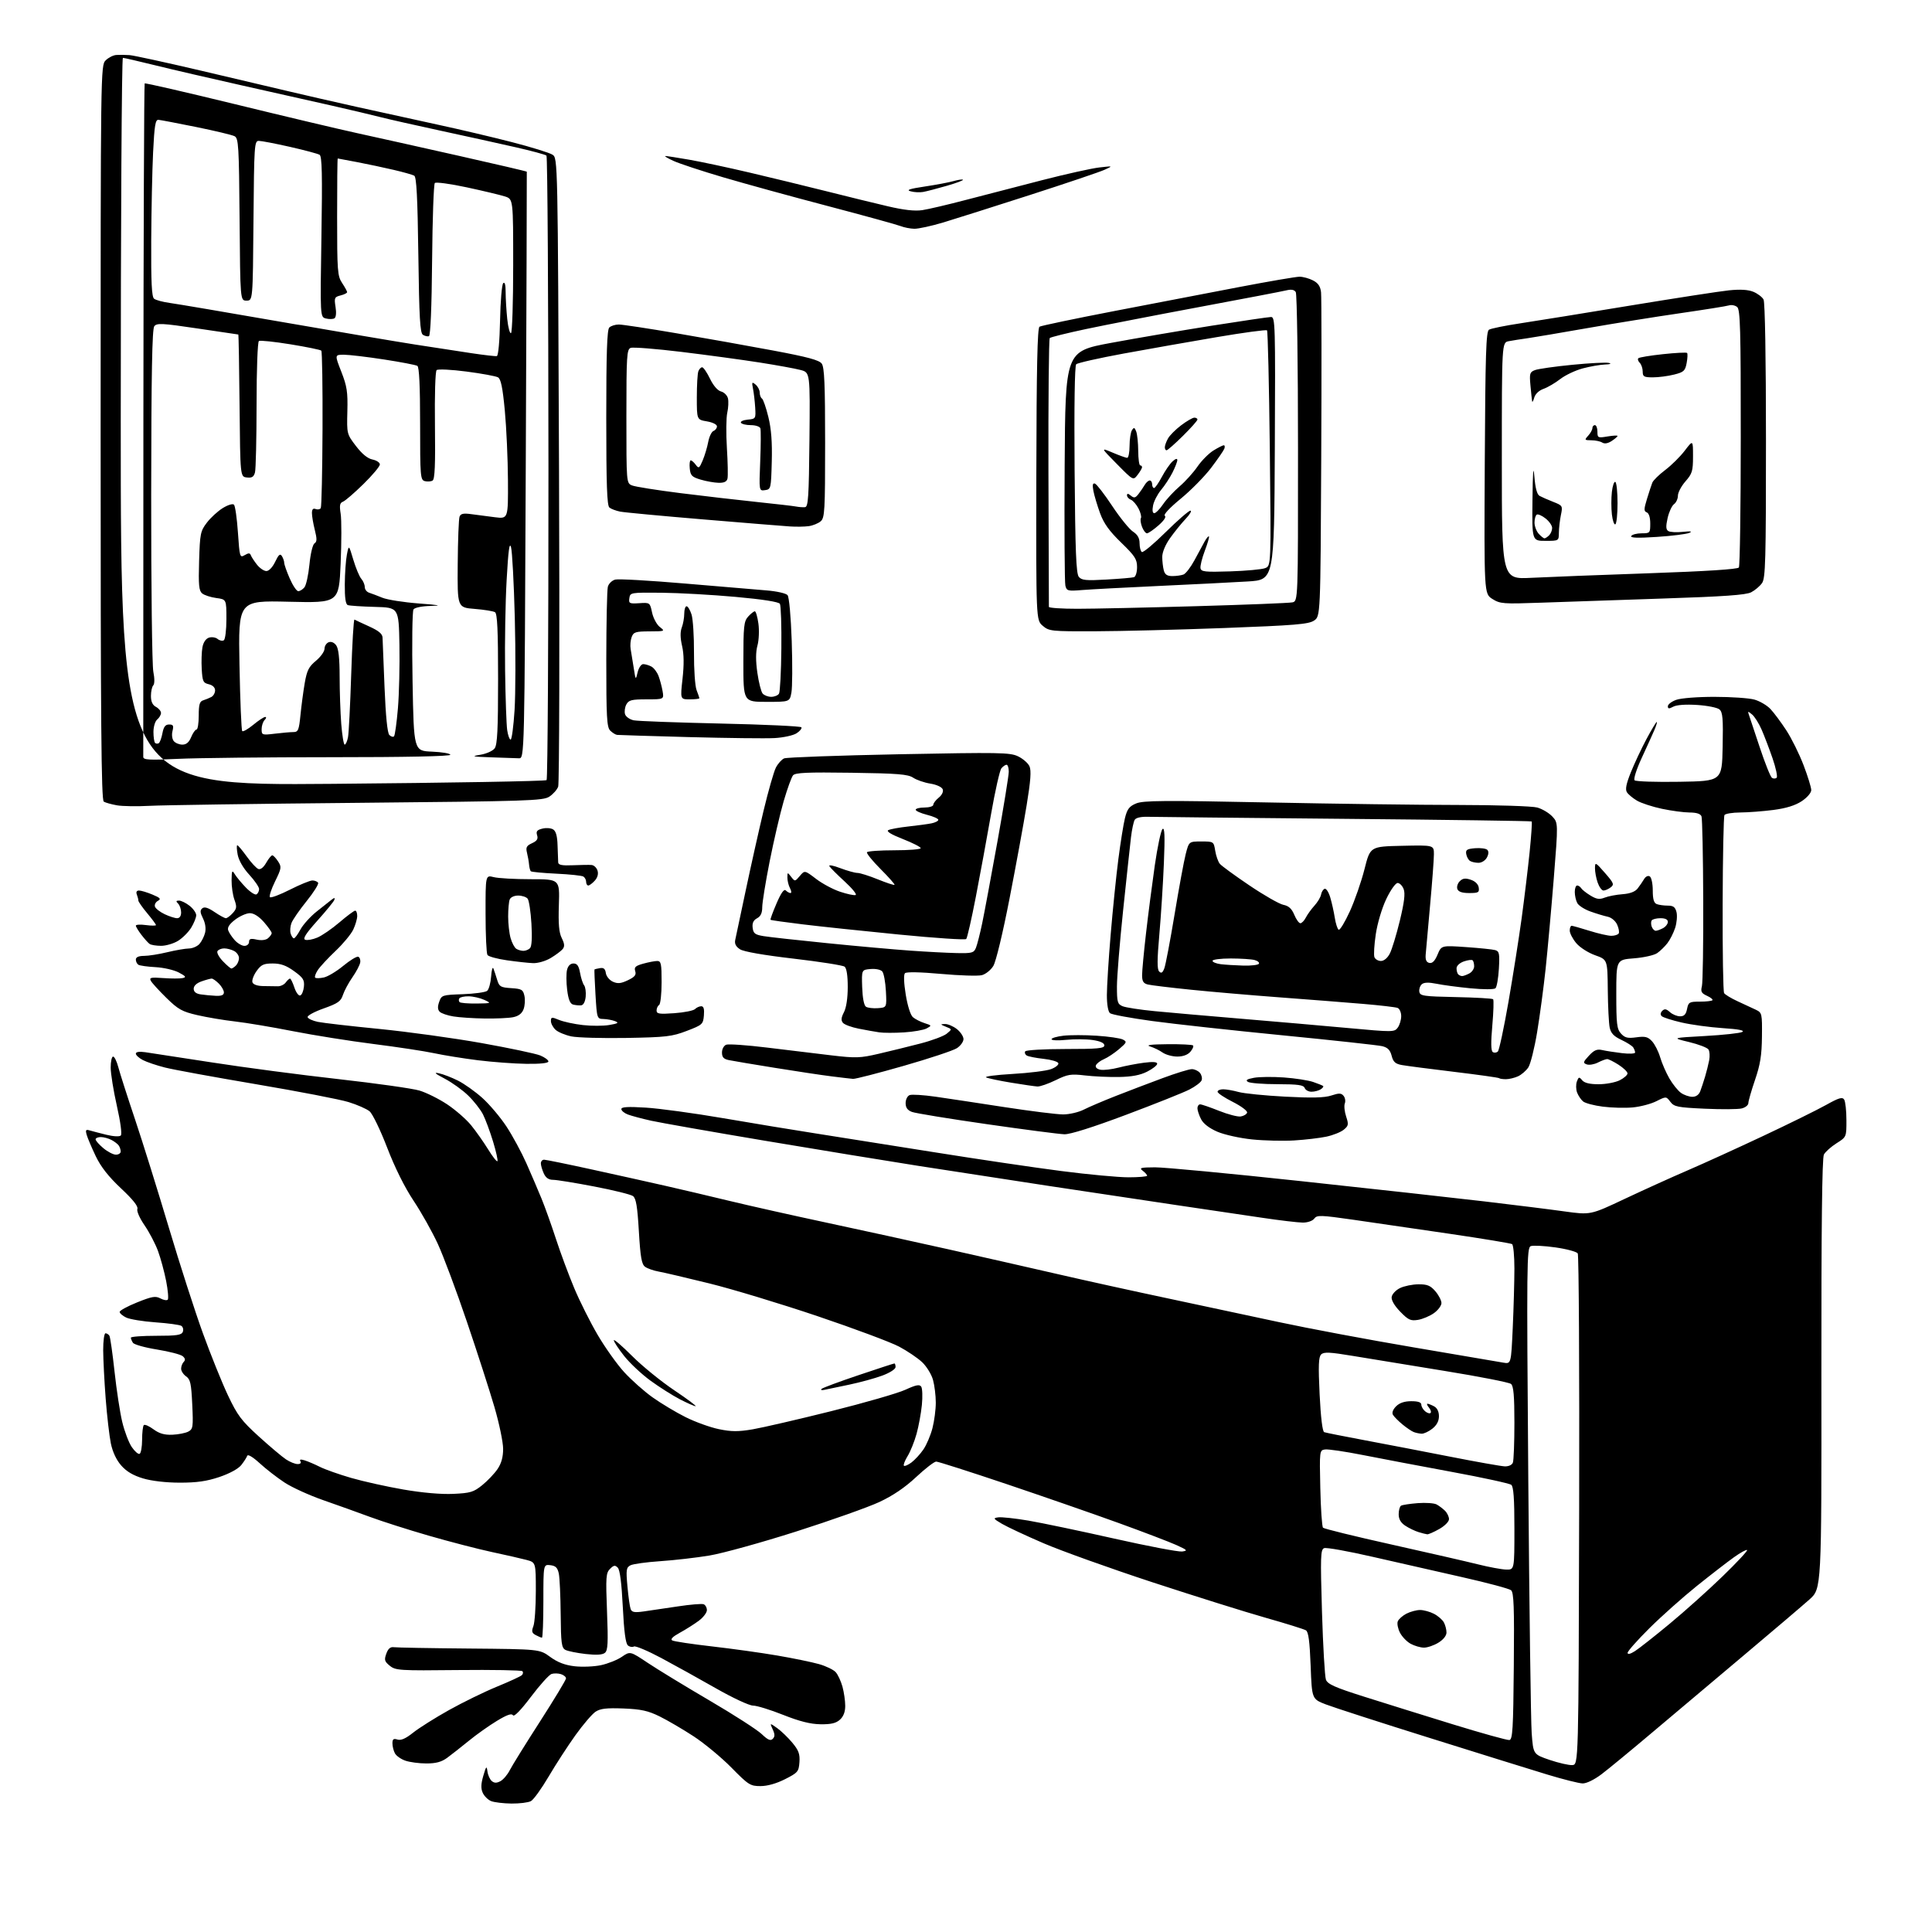 <?xml version="1.0" encoding="UTF-8" standalone="no"?>
<svg 
  version="1.1" 
  xmlns="http://www.w3.org/2000/svg" 
  xmlns:xlink="http://www.w3.org/1999/xlink" 
  xmlns:svg="http://www.w3.org/2000/svg"
  xmlns:rdf="http://www.w3.org/1999/02/22-rdf-syntax-ns#"
  xmlns:cc="http://creativecommons.org/ns#"
  xmlns:dc="http://purl.org/dc/elements/1.1/"
  viewBox="0 0 768 768"
  width="768"
  height="768"
>
<style>svg {background-color: white; }</style>"
<path stroke="none" fill="black" fill-rule="evenodd" d="M203.32,716.94C200.12,716.90 196.48,716.46 195.24,715.97C194.00,715.47 192.50,714.00 191.91,712.70C191.12,710.96 191.17,709.17 192.12,705.92C193.26,702.02 193.45,701.81 193.77,704.18C193.96,705.65 194.74,707.37 195.50,708.00C196.50,708.83 197.42,708.85 198.93,708.04C200.06,707.44 201.72,705.49 202.62,703.72C203.52,701.95 208.92,693.24 214.63,684.37C220.33,675.50 225.00,667.76 225.00,667.19C225.00,666.61 224.10,665.85 223.00,665.50C221.90,665.15 220.21,665.12 219.25,665.42C218.28,665.73 214.60,669.81 211.06,674.50C206.98,679.90 204.36,682.58 203.90,681.84C203.38,681.00 201.51,681.66 197.52,684.08C194.41,685.96 189.39,689.52 186.36,692.00C183.32,694.48 179.46,697.51 177.77,698.75C175.52,700.40 173.32,701.00 169.50,701.00C166.64,701.00 162.87,700.50 161.13,699.89C159.38,699.29 157.52,697.97 156.98,696.96C156.44,695.95 156.00,694.17 156.00,693.00C156.00,691.32 156.43,691.00 158.00,691.50C159.40,691.94 161.27,691.12 164.25,688.74C166.59,686.88 173.00,682.84 178.50,679.77C184.00,676.70 192.55,672.52 197.50,670.49C202.45,668.46 206.92,666.40 207.43,665.92C207.95,665.43 208.05,664.71 207.65,664.32C207.26,663.93 195.79,663.73 182.17,663.87C158.81,664.13 157.26,664.03 154.97,662.18C152.85,660.46 152.67,659.84 153.57,657.35C154.29,655.35 155.18,654.59 156.55,654.79C157.62,654.95 171.10,655.19 186.50,655.32C214.50,655.57 214.50,655.57 218.70,658.64C221.65,660.80 224.54,661.91 228.39,662.36C231.41,662.71 236.14,662.52 238.91,661.93C241.67,661.33 245.41,659.84 247.21,658.60C250.50,656.35 250.50,656.35 257.50,661.02C261.35,663.60 272.38,670.31 282.00,675.95C291.62,681.58 300.96,687.59 302.75,689.29C305.24,691.66 306.28,692.12 307.17,691.23C308.07,690.33 308.07,689.44 307.16,687.45C305.97,684.84 305.97,684.84 308.95,686.96C310.58,688.13 313.30,690.75 314.99,692.79C317.48,695.79 318.02,697.26 317.79,700.50C317.52,704.25 317.15,704.67 312.07,707.25C308.63,708.99 305.05,710.00 302.31,710.00C298.25,710.00 297.52,709.54 290.74,702.64C286.75,698.59 279.98,692.99 275.68,690.18C271.39,687.38 265.32,683.83 262.19,682.29C257.59,680.04 254.84,679.43 247.86,679.15C241.16,678.89 238.67,679.17 236.76,680.42C235.40,681.31 231.80,685.52 228.75,689.77C225.71,694.02 220.90,701.43 218.08,706.23C215.26,711.03 212.09,715.42 211.04,715.98C209.99,716.54 206.51,716.97 203.32,716.94zM629.11,708.94C627.67,708.91 621.33,707.31 615.00,705.39C608.67,703.47 587.53,696.89 568.02,690.77C548.50,684.66 530.05,678.69 527.02,677.52C521.50,675.39 521.50,675.39 521.00,662.15C520.63,652.47 520.13,648.70 519.13,648.08C518.38,647.62 511.18,645.37 503.13,643.09C495.08,640.81 474.77,634.44 458.00,628.94C441.23,623.43 421.78,616.46 414.79,613.45C407.80,610.44 400.38,606.97 398.29,605.74C394.80,603.68 394.68,603.47 396.84,603.17C398.13,602.99 403.53,603.57 408.84,604.47C414.15,605.38 429.48,608.59 442.90,611.61C456.32,614.63 468.47,616.94 469.90,616.75C472.25,616.43 472.03,616.18 467.65,614.19C464.98,612.98 454.63,609.02 444.65,605.41C434.67,601.79 414.58,594.82 400.02,589.91C385.46,585.01 372.91,581.00 372.15,581.00C371.38,581.00 367.79,583.77 364.17,587.16C359.72,591.32 354.96,594.55 349.54,597.08C345.12,599.14 330.25,604.41 316.49,608.80C302.74,613.19 287.21,617.48 281.99,618.35C276.77,619.22 268.00,620.22 262.50,620.59C257.00,620.96 251.65,621.70 250.62,622.23C248.94,623.11 248.81,623.99 249.42,630.64C249.79,634.73 250.36,638.78 250.69,639.64C251.18,640.90 252.23,641.09 255.90,640.57C258.43,640.22 264.53,639.32 269.45,638.57C274.37,637.82 278.98,637.44 279.70,637.71C280.41,637.99 281.00,639.04 281.00,640.06C281.00,641.07 279.54,642.98 277.75,644.30C275.96,645.63 272.58,647.77 270.23,649.05C267.40,650.60 266.38,651.63 267.23,652.10C267.93,652.49 275.02,653.56 282.99,654.47C290.96,655.38 302.66,657.01 308.99,658.10C315.32,659.18 322.78,660.72 325.57,661.51C328.36,662.30 331.36,663.75 332.22,664.73C333.09,665.70 334.29,668.30 334.90,670.50C335.50,672.70 335.99,676.12 335.99,678.10C336.00,680.49 335.29,682.33 333.89,683.60C332.31,685.02 330.37,685.48 326.14,685.42C322.14,685.36 317.83,684.27 311.27,681.67C306.20,679.65 300.83,678.00 299.34,678.00C297.83,678.00 291.30,674.96 284.57,671.12C277.93,667.33 268.12,661.90 262.78,659.04C257.43,656.19 252.57,654.15 251.98,654.51C251.39,654.87 250.32,654.68 249.60,654.08C248.69,653.33 248.06,648.56 247.57,638.74C247.10,629.32 246.43,624.05 245.58,623.18C244.51,622.09 243.98,622.17 242.50,623.65C240.88,625.26 240.76,626.89 241.30,640.64C241.79,653.09 241.64,656.06 240.47,657.02C239.50,657.83 237.09,657.98 232.78,657.49C229.32,657.09 225.71,656.36 224.75,655.85C223.23,655.05 222.98,653.21 222.88,641.71C222.82,634.45 222.48,627.15 222.13,625.50C221.63,623.17 220.88,622.43 218.75,622.18C216.00,621.87 216.00,621.87 216.00,636.43C216.00,644.45 215.75,651.00 215.43,651.00C215.12,651.00 214.01,650.54 212.97,649.98C211.41,649.15 211.24,648.50 212.03,646.42C212.56,645.02 213.00,638.74 213.00,632.47C213.00,621.08 213.00,621.08 209.25,620.08C207.19,619.53 201.00,618.12 195.50,616.95C190.00,615.77 178.75,612.85 170.50,610.47C162.25,608.09 151.68,604.71 147.00,602.97C142.32,601.24 134.00,598.25 128.50,596.34C123.00,594.43 116.08,591.28 113.13,589.34C110.18,587.41 105.72,583.95 103.23,581.66C100.52,579.18 98.52,577.98 98.28,578.70C98.05,579.36 96.99,581.01 95.92,582.37C94.75,583.86 91.29,585.75 87.24,587.12C82.19,588.82 78.24,589.39 71.50,589.38C65.99,589.38 60.31,588.72 56.86,587.69C52.95,586.52 50.28,584.95 48.19,582.56C46.27,580.38 44.77,577.18 44.07,573.81C43.47,570.89 42.54,562.88 42.01,556.00C41.48,549.12 41.04,540.46 41.02,536.75C41.01,533.04 41.42,530.00 41.94,530.00C42.46,530.00 43.15,530.44 43.49,530.98C43.82,531.51 44.74,537.93 45.53,545.23C46.32,552.53 47.70,561.55 48.60,565.27C49.49,568.99 51.19,573.46 52.36,575.19C53.54,576.93 54.94,578.16 55.49,577.93C56.03,577.69 56.48,575.18 56.49,572.33C56.49,569.49 56.80,566.86 57.17,566.50C57.54,566.13 59.26,566.87 61.00,568.16C63.30,569.86 65.34,570.45 68.50,570.33C70.88,570.23 73.74,569.67 74.86,569.08C76.73,568.08 76.85,567.26 76.42,558.25C76.03,549.96 75.67,548.29 73.98,547.13C72.89,546.37 72.00,545.00 72.00,544.08C72.00,543.16 72.47,541.93 73.04,541.36C73.77,540.63 73.63,539.94 72.61,539.09C71.80,538.42 67.20,537.23 62.39,536.45C57.58,535.68 53.28,534.47 52.84,533.77C52.39,533.07 52.02,532.16 52.02,531.75C52.01,531.34 56.51,531.00 62.03,531.00C70.31,531.00 72.17,530.72 72.68,529.40C73.01,528.52 72.74,527.46 72.07,527.04C71.40,526.63 66.79,526.00 61.82,525.65C56.85,525.30 51.61,524.44 50.17,523.75C48.73,523.06 47.56,522.05 47.57,521.50C47.58,520.95 50.71,519.24 54.53,517.71C60.40,515.35 61.82,515.10 63.74,516.13C64.98,516.79 66.30,517.03 66.68,516.65C67.05,516.28 66.77,512.94 66.05,509.24C65.32,505.53 63.86,500.15 62.80,497.27C61.74,494.39 59.33,489.80 57.45,487.06C55.51,484.24 54.28,481.43 54.61,480.57C55.00,479.55 52.83,476.82 48.09,472.38C43.13,467.72 40.10,463.86 38.06,459.60C36.46,456.25 34.84,452.44 34.47,451.15C33.91,449.19 34.11,448.89 35.65,449.36C36.67,449.66 39.67,450.44 42.31,451.09C45.14,451.78 47.50,451.90 48.02,451.38C48.55,450.85 47.90,445.99 46.46,439.61C45.11,433.63 44.00,426.77 44.00,424.37C44.00,421.97 44.43,420.00 44.96,420.00C45.49,420.00 46.43,421.91 47.04,424.25C47.65,426.59 50.64,435.93 53.69,445.00C56.73,454.07 62.77,473.43 67.12,488.00C71.47,502.57 77.56,521.48 80.66,530.00C83.75,538.52 88.23,549.62 90.61,554.66C94.40,562.66 95.95,564.72 102.93,571.06C107.32,575.04 112.17,579.13 113.71,580.14C115.24,581.16 117.31,581.99 118.31,581.99C119.38,582.00 119.84,581.55 119.43,580.89C118.96,580.13 119.49,580.02 121.12,580.52C122.43,580.93 125.15,582.09 127.18,583.11C129.20,584.13 134.78,586.10 139.57,587.49C144.37,588.88 153.73,590.96 160.38,592.11C167.93,593.41 175.34,594.06 180.14,593.84C186.96,593.53 188.25,593.15 191.66,590.40C193.77,588.70 196.51,585.83 197.75,584.01C199.31,581.72 200.00,579.23 200.00,575.94C200.00,573.32 198.45,565.85 196.55,559.34C194.65,552.83 189.71,537.51 185.56,525.30C181.42,513.08 176.22,499.19 174.01,494.41C171.81,489.64 167.48,481.93 164.39,477.29C160.84,471.96 156.97,464.17 153.89,456.17C151.21,449.20 148.07,442.72 146.91,441.76C145.75,440.80 141.99,439.15 138.55,438.09C135.10,437.02 118.61,433.84 101.89,431.01C85.18,428.18 68.82,425.19 65.54,424.35C62.27,423.52 58.33,422.19 56.79,421.39C55.26,420.60 54.00,419.45 54.00,418.84C54.00,418.14 55.36,417.93 57.75,418.27C59.81,418.56 71.85,420.41 84.50,422.37C97.15,424.34 119.68,427.31 134.57,428.97C149.46,430.64 163.93,432.68 166.72,433.51C169.51,434.34 174.49,436.82 177.78,439.01C181.07,441.21 185.33,444.92 187.24,447.26C189.15,449.59 192.18,453.89 193.98,456.80C195.77,459.72 197.46,461.88 197.73,461.60C198.00,461.33 197.23,457.83 196.01,453.82C194.79,449.81 192.98,444.93 191.99,442.98C190.99,441.03 188.36,437.67 186.13,435.51C183.91,433.34 179.70,430.32 176.79,428.79C172.88,426.74 172.28,426.18 174.50,426.65C176.15,427.00 179.55,428.31 182.05,429.56C184.54,430.80 188.92,433.92 191.76,436.47C194.60,439.03 198.91,444.13 201.33,447.81C203.75,451.49 207.33,458.10 209.28,462.50C211.23,466.90 213.93,473.20 215.28,476.50C216.63,479.80 219.21,487.00 221.00,492.50C222.79,498.00 226.05,506.77 228.24,512.00C230.43,517.23 234.63,525.61 237.57,530.62C240.51,535.64 245.26,542.31 248.11,545.43C250.97,548.56 256.05,553.08 259.41,555.47C262.76,557.86 268.65,561.39 272.50,563.32C276.35,565.25 282.32,567.40 285.76,568.11C290.80,569.15 293.43,569.16 299.26,568.17C303.24,567.48 317.28,564.24 330.45,560.95C343.62,557.66 356.86,553.84 359.87,552.46C364.15,550.50 365.54,550.23 366.20,551.22C366.67,551.93 366.78,555.20 366.46,558.50C366.13,561.80 365.18,566.98 364.34,570.00C363.51,573.02 361.91,576.99 360.80,578.80C359.68,580.62 359.02,582.35 359.32,582.65C359.62,582.95 360.97,582.36 362.33,581.35C363.68,580.33 365.81,578.02 367.05,576.21C368.30,574.40 369.92,570.59 370.66,567.74C371.40,564.89 372.00,560.30 371.99,557.53C371.99,554.76 371.49,550.71 370.88,548.51C370.27,546.32 368.33,543.16 366.56,541.49C364.80,539.83 360.68,537.04 357.42,535.31C354.16,533.57 339.54,528.11 324.93,523.18C310.31,518.25 290.96,512.39 281.93,510.17C272.89,507.94 263.84,505.82 261.80,505.46C259.77,505.10 257.34,504.24 256.42,503.56C255.06,502.57 254.57,499.79 253.96,489.47C253.37,479.51 252.84,476.35 251.61,475.45C250.73,474.82 243.81,473.10 236.21,471.65C228.62,470.19 221.27,469.00 219.87,469.00C218.11,469.00 216.96,468.21 216.16,466.45C215.52,465.05 215.00,463.25 215.00,462.45C215.00,461.65 215.57,461.00 216.28,461.00C216.98,461.00 225.64,462.77 235.53,464.94C245.41,467.10 258.45,470.00 264.50,471.38C270.55,472.75 282.02,475.45 290.00,477.38C297.98,479.31 315.30,483.19 328.50,486.01C341.70,488.83 363.52,493.61 377.00,496.62C390.48,499.64 410.18,504.12 420.79,506.56C431.40,509.01 450.75,513.27 463.79,516.03C476.83,518.80 496.95,523.09 508.50,525.58C520.05,528.06 544.12,532.58 562.00,535.61C579.88,538.64 595.89,541.37 597.59,541.67C600.68,542.21 600.68,542.21 601.34,527.85C601.70,519.96 601.99,509.36 602.00,504.31C602.00,499.25 601.58,494.86 601.07,494.55C600.57,494.23 589.43,492.39 576.32,490.46C563.22,488.53 546.00,486.02 538.05,484.88C524.89,483.00 523.51,482.96 522.44,484.41C521.77,485.32 519.84,486.00 517.89,486.00C516.03,485.99 508.65,485.12 501.50,484.05C494.35,482.99 479.05,480.72 467.50,479.02C455.95,477.31 433.23,473.90 417.00,471.44C400.77,468.97 377.38,465.37 365.00,463.44C352.62,461.50 325.18,457.00 304.00,453.45C282.82,449.89 262.50,446.31 258.83,445.50C255.17,444.68 251.00,443.57 249.58,443.03C248.16,442.49 247.00,441.52 247.00,440.87C247.00,440.01 249.60,439.86 256.75,440.30C262.11,440.63 275.95,442.52 287.50,444.50C299.05,446.49 315.48,449.19 324.00,450.52C332.52,451.84 353.68,455.20 371.00,457.97C388.32,460.74 411.21,464.13 421.86,465.50C432.51,466.88 444.54,468.00 448.61,468.00C452.67,468.00 456.00,467.71 456.00,467.36C456.00,467.01 455.21,466.12 454.25,465.39C452.74,464.24 453.41,464.06 459.15,464.03C462.81,464.01 488.91,466.48 517.15,469.52C545.39,472.55 578.17,476.18 590.00,477.57C601.83,478.97 616.17,480.75 621.87,481.55C632.25,482.99 632.25,482.99 645.87,476.56C653.37,473.03 664.67,467.90 671.00,465.18C677.33,462.45 690.83,456.30 701.00,451.51C711.17,446.73 722.36,441.21 725.85,439.26C731.00,436.38 732.37,435.98 733.09,437.11C733.57,437.87 733.98,441.53 733.98,445.24C734.00,451.97 734.00,451.97 730.04,454.47C727.87,455.85 725.61,457.86 725.03,458.95C724.30,460.30 723.99,488.00 724.03,546.21C724.10,631.50 724.10,631.50 719.30,635.80C716.66,638.16 705.03,648.06 693.45,657.80C681.88,667.53 665.45,681.37 656.95,688.55C648.45,695.73 639.30,703.27 636.61,705.30C633.75,707.46 630.63,708.98 629.11,708.94zM625.00,701.65C627.50,701.50 627.50,701.50 627.74,600.50C627.87,544.95 627.62,498.94 627.18,498.25C626.74,497.57 622.74,496.49 618.29,495.86C613.83,495.23 609.42,495.01 608.49,495.36C606.91,495.97 606.84,502.09 607.52,588.30C607.92,639.06 608.53,684.37 608.87,688.98C609.50,697.37 609.50,697.37 616.00,699.59C619.58,700.80 623.62,701.73 625.00,701.65zM600.00,691.69C601.29,691.50 601.54,687.34 601.76,662.37C601.98,638.79 601.77,633.06 600.67,632.14C599.92,631.52 591.25,629.20 581.40,626.98C571.56,624.77 555.51,621.12 545.74,618.88C535.96,616.63 527.25,615.07 526.37,615.41C524.94,615.96 524.85,618.59 525.51,640.76C525.92,654.37 526.63,666.49 527.08,667.71C527.76,669.49 530.65,670.78 542.21,674.44C550.07,676.93 565.95,681.88 577.50,685.44C589.05,688.99 599.17,691.81 600.00,691.69zM649.91,656.35C651.51,655.33 657.70,650.46 663.66,645.52C669.62,640.59 679.12,632.08 684.76,626.61C690.40,621.15 694.78,616.45 694.50,616.17C694.23,615.89 691.86,617.19 689.25,619.05C686.64,620.91 680.00,626.05 674.50,630.46C669.00,634.88 660.56,642.39 655.75,647.16C650.94,651.93 647.00,656.37 647.00,657.02C647.00,657.77 648.05,657.53 649.91,656.35zM566.00,654.96C564.62,654.94 562.27,654.25 560.76,653.43C559.26,652.62 557.35,650.64 556.52,649.04C555.69,647.44 555.29,645.41 555.63,644.53C555.97,643.65 557.52,642.27 559.07,641.46C560.63,640.66 563.07,640.00 564.50,640.00C565.93,640.00 568.41,640.68 570.02,641.51C571.63,642.34 573.40,643.89 573.97,644.94C574.54,646.00 575.00,647.80 575.00,648.95C575.00,650.22 573.74,651.80 571.75,653.01C569.96,654.10 567.38,654.98 566.00,654.96zM598.75,623.93C602.00,624.00 602.00,624.00 602.00,607.62C602.00,595.72 601.66,590.97 600.75,590.24C600.06,589.69 589.38,587.36 577.00,585.08C564.62,582.79 548.75,579.78 541.72,578.39C534.70,577.00 527.95,576.01 526.73,576.18C524.53,576.50 524.51,576.65 524.84,591.50C525.02,599.75 525.51,606.85 525.92,607.29C526.34,607.72 538.56,610.73 553.09,613.96C567.61,617.20 583.10,620.75 587.50,621.85C591.90,622.95 596.96,623.89 598.75,623.93zM567.36,609.91C566.89,609.87 565.34,609.48 563.91,609.04C562.49,608.61 560.13,607.48 558.66,606.52C556.82,605.31 556.00,603.90 556.00,601.94C556.00,600.39 556.42,598.86 556.93,598.54C557.45,598.22 560.44,597.77 563.58,597.52C566.72,597.28 570.09,597.51 571.07,598.04C572.04,598.56 573.55,599.70 574.42,600.56C575.29,601.43 576.00,602.93 576.00,603.89C576.00,604.87 574.31,606.58 572.11,607.82C569.98,609.02 567.84,609.96 567.36,609.91zM598.14,582.90C599.70,582.96 601.04,582.35 601.39,581.42C601.73,580.55 602.00,573.40 602.00,565.54C602.00,554.83 601.66,550.97 600.66,550.14C599.93,549.53 588.12,547.21 574.41,544.99C560.71,542.77 544.33,540.09 538.00,539.03C528.57,537.46 526.26,537.35 525.18,538.41C524.15,539.43 524.02,542.81 524.57,554.30C525.02,563.45 525.70,569.05 526.39,569.31C527.00,569.53 534.25,570.98 542.50,572.52C550.75,574.06 566.05,577.01 576.50,579.06C586.95,581.12 596.69,582.84 598.14,582.90zM565.12,569.92C564.23,569.88 562.83,569.59 562.00,569.27C561.17,568.96 559.15,567.59 557.50,566.23C555.85,564.87 554.15,563.15 553.72,562.41C553.23,561.58 553.71,560.29 554.97,559.03C556.33,557.67 558.31,557.00 561.00,557.00C563.73,557.00 565.00,557.44 565.00,558.38C565.00,559.14 565.69,560.32 566.52,561.02C567.36,561.72 568.33,562.01 568.67,561.67C569.01,561.33 568.72,560.36 568.02,559.52C567.32,558.69 567.06,558.00 567.44,558.00C567.82,558.00 569.00,558.47 570.07,559.04C571.29,559.69 572.00,561.13 572.00,562.96C572.00,564.90 571.13,566.54 569.37,567.93C567.92,569.07 566.00,569.96 565.12,569.92zM276.49,558.98C275.95,558.97 273.14,557.73 270.25,556.23C267.36,554.73 262.12,551.41 258.60,548.85C255.08,546.29 250.35,541.86 248.10,539.01C245.84,536.15 244.00,533.35 244.00,532.78C244.00,532.21 247.26,535.01 251.25,539.00C255.24,543.00 262.77,549.13 267.99,552.63C273.21,556.13 277.04,558.99 276.49,558.98zM327.61,552.50C326.56,552.71 326.11,552.53 326.61,552.09C327.10,551.65 333.70,549.20 341.28,546.65C348.86,544.09 355.28,542.00 355.53,542.00C355.79,542.00 356.00,542.64 356.00,543.43C356.00,544.24 353.72,545.71 350.75,546.81C347.86,547.89 341.90,549.52 337.50,550.44C333.10,551.36 328.65,552.28 327.61,552.50zM563.66,524.67C560.74,525.14 559.82,524.71 556.61,521.41C554.31,519.04 553.02,516.83 553.21,515.56C553.37,514.44 554.85,512.85 556.50,512.04C558.15,511.23 561.45,510.55 563.84,510.53C567.37,510.51 568.62,511.02 570.59,513.31C571.91,514.85 573.00,516.96 573.00,517.99C573.00,519.02 571.65,520.82 570.01,521.99C568.36,523.16 565.51,524.37 563.66,524.67zM46.08,459.00C47.13,459.00 47.99,458.44 47.98,457.75C47.98,457.06 47.64,456.00 47.23,455.40C46.83,454.79 45.52,453.78 44.32,453.15C43.11,452.52 41.20,452.00 40.07,452.00C38.93,452.00 38.00,452.41 38.00,452.91C38.00,453.41 39.38,454.99 41.08,456.41C42.77,457.83 45.02,459.00 46.08,459.00zM514.50,453.34C510.10,453.61 502.55,453.43 497.73,452.94C492.86,452.44 486.73,451.08 483.93,449.88C480.72,448.50 478.38,446.70 477.45,444.91C476.65,443.36 476.00,441.40 476.00,440.55C476.00,439.70 476.49,439.00 477.08,439.00C477.67,439.00 481.05,440.16 484.58,441.57C488.11,442.98 491.98,443.99 493.17,443.82C494.37,443.64 495.52,442.96 495.74,442.30C495.96,441.63 493.43,439.73 490.07,438.03C486.73,436.35 484.00,434.53 484.00,433.99C484.00,433.44 485.01,433.00 486.25,433.01C487.49,433.01 490.25,433.50 492.39,434.09C494.52,434.68 502.85,435.52 510.89,435.94C521.58,436.50 526.50,436.38 529.23,435.48C532.29,434.47 533.17,434.49 534.09,435.61C534.71,436.36 534.94,437.72 534.58,438.64C534.23,439.56 534.47,441.89 535.11,443.83C536.16,447.00 536.06,447.53 534.13,449.10C532.94,450.06 529.84,451.29 527.24,451.84C524.63,452.39 518.90,453.07 514.50,453.34zM423.11,450.89C421.12,450.83 407.24,449.03 392.27,446.87C377.29,444.72 363.90,442.53 362.52,442.01C360.73,441.33 360.00,440.30 360.00,438.49C360.00,437.07 360.71,435.66 361.60,435.32C362.48,434.98 367.09,435.27 371.85,435.95C376.61,436.63 388.97,438.50 399.32,440.10C409.67,441.69 420.15,443.00 422.61,443.00C425.07,443.00 428.77,442.14 430.84,441.08C432.91,440.03 438.63,437.59 443.55,435.66C448.47,433.73 456.84,430.54 462.14,428.58C467.44,426.61 472.67,425.00 473.77,425.00C474.86,425.00 476.31,425.67 476.99,426.49C477.67,427.31 477.97,428.63 477.66,429.44C477.35,430.25 475.16,431.90 472.80,433.11C470.43,434.33 459.10,438.85 447.61,443.16C434.46,448.10 425.39,450.96 423.11,450.89zM649.00,440.22C645.98,440.50 640.65,440.36 637.16,439.91C633.68,439.47 630.15,438.54 629.31,437.84C628.47,437.15 627.40,435.56 626.92,434.30C626.45,433.05 626.41,431.08 626.83,429.92C627.53,428.04 627.74,427.98 628.93,429.41C629.82,430.49 631.92,431.00 635.47,431.00C638.34,431.00 642.11,430.29 643.85,429.43C645.58,428.56 646.98,427.32 646.96,426.68C646.93,426.03 645.33,424.49 643.39,423.25C641.45,422.01 639.42,421.00 638.88,421.00C638.34,421.00 636.69,421.62 635.20,422.37C633.72,423.13 631.71,423.46 630.75,423.11C629.19,422.54 629.28,422.18 631.63,419.65C633.67,417.44 634.83,416.95 636.88,417.41C638.32,417.74 641.86,418.30 644.75,418.64C647.64,418.99 649.99,418.88 649.98,418.39C649.98,417.90 649.64,416.99 649.23,416.37C648.83,415.75 646.70,414.39 644.51,413.36C641.54,411.97 640.35,410.73 639.88,408.50C639.53,406.85 639.18,400.09 639.12,393.48C639.00,381.47 639.00,381.47 634.08,379.72C631.34,378.75 628.01,376.62 626.58,374.91C625.16,373.22 624.00,370.98 624.00,369.92C624.00,368.87 624.34,368.01 624.75,368.01C625.16,368.02 628.35,368.92 631.84,370.01C635.33,371.11 639.24,372.00 640.53,372.00C641.82,372.00 643.14,371.58 643.45,371.07C643.77,370.57 643.49,368.98 642.84,367.55C642.16,366.06 640.56,364.72 639.08,364.41C637.66,364.11 634.58,363.18 632.24,362.34C629.89,361.51 627.53,359.99 626.99,358.98C626.44,357.96 626.00,355.98 626.00,354.57C626.00,353.15 626.42,352.00 626.94,352.00C627.46,352.00 628.18,352.49 628.55,353.08C628.92,353.68 630.58,354.99 632.25,356.00C634.64,357.46 635.82,357.63 637.89,356.82C639.32,356.25 642.52,355.64 644.99,355.46C647.96,355.24 649.99,354.47 650.99,353.18C651.82,352.11 652.98,350.43 653.56,349.44C654.17,348.41 655.13,347.96 655.81,348.38C656.47,348.79 657.00,351.29 657.00,353.95C657.00,357.44 657.44,358.96 658.58,359.39C659.45,359.73 661.43,360.00 662.97,360.00C665.17,360.00 665.93,360.57 666.44,362.60C666.79,364.03 666.55,366.84 665.90,368.85C665.24,370.86 663.86,373.59 662.82,374.93C661.78,376.27 659.95,378.05 658.76,378.88C657.56,379.72 653.42,380.65 649.54,380.95C642.50,381.50 642.50,381.50 642.50,395.15C642.50,407.08 642.73,409.05 644.37,410.86C645.91,412.55 647.01,412.82 650.48,412.35C653.97,411.87 655.05,412.14 656.70,413.91C657.80,415.09 659.26,417.96 659.94,420.28C660.62,422.60 662.27,426.39 663.60,428.70C664.94,431.02 667.02,433.60 668.24,434.45C669.45,435.30 671.48,436.00 672.74,436.00C674.21,436.00 675.35,435.18 675.89,433.75C676.36,432.51 677.21,429.93 677.79,428.00C678.37,426.07 679.10,423.15 679.42,421.50C679.74,419.85 679.62,417.91 679.15,417.19C678.68,416.46 675.20,415.13 671.40,414.22C664.50,412.56 664.50,412.56 677.74,411.83C685.03,411.43 691.71,410.70 692.59,410.21C693.67,409.61 691.14,409.11 684.84,408.70C679.70,408.36 672.35,407.36 668.50,406.47C664.65,405.59 661.07,404.44 660.55,403.93C659.95,403.34 660.04,402.56 660.78,401.82C661.68,400.92 662.39,401.04 663.81,402.32C664.82,403.25 666.65,404.00 667.85,404.00C669.48,404.00 670.20,403.24 670.63,401.08C671.17,398.38 671.55,398.17 675.69,398.17C678.15,398.17 680.41,397.92 680.71,397.62C681.01,397.32 680.05,396.52 678.57,395.85C676.34,394.83 675.99,394.18 676.53,392.06C676.89,390.65 677.13,375.22 677.06,357.76C677.00,340.31 676.69,325.35 676.37,324.51C675.98,323.50 674.41,322.99 671.64,322.98C669.36,322.97 664.41,322.31 660.64,321.51C656.87,320.71 652.42,319.26 650.75,318.28C649.08,317.30 647.26,315.79 646.72,314.92C646.00,313.78 646.45,311.56 648.32,306.92C649.75,303.39 652.54,297.46 654.52,293.75C656.51,290.04 658.33,287.00 658.58,287.00C658.83,287.00 658.39,288.46 657.62,290.25C656.85,292.04 654.57,297.06 652.56,301.40C650.49,305.89 649.29,309.69 649.78,310.18C650.26,310.66 658.27,310.93 667.57,310.77C684.50,310.50 684.50,310.50 684.78,296.90C685.01,285.54 684.80,283.08 683.49,281.99C682.63,281.28 678.64,280.48 674.62,280.23C670.11,279.94 666.50,280.20 665.16,280.91C663.45,281.83 663.00,281.79 663.00,280.74C663.00,280.00 664.49,278.86 666.32,278.20C668.21,277.52 674.78,277.00 681.57,277.01C688.13,277.01 695.24,277.50 697.37,278.09C699.50,278.68 702.38,280.36 703.77,281.83C705.16,283.30 707.99,287.11 710.08,290.30C712.16,293.49 715.24,299.71 716.93,304.13C718.62,308.55 720.00,313.03 720.00,314.07C720.00,315.16 718.38,317.04 716.20,318.49C713.60,320.20 710.02,321.31 704.95,321.97C700.85,322.50 694.94,322.95 691.81,322.97C688.68,322.99 685.84,323.45 685.50,324.00C685.16,324.55 684.83,340.45 684.78,359.33C684.72,378.22 684.98,394.16 685.36,394.77C685.74,395.38 688.17,396.85 690.77,398.04C693.37,399.23 696.62,400.74 698.00,401.40C700.42,402.57 700.50,402.92 700.40,412.05C700.33,419.48 699.74,423.17 697.65,429.27C696.19,433.55 695.00,437.70 695.00,438.50C695.00,439.30 693.82,440.26 692.37,440.62C690.92,440.99 684.32,441.03 677.69,440.73C666.81,440.23 665.48,439.96 663.99,437.98C662.33,435.79 662.33,435.79 658.42,437.75C656.26,438.84 652.02,439.95 649.00,440.22zM521.36,433.98C520.18,433.99 518.95,433.32 518.64,432.50C518.18,431.30 515.99,431.00 507.78,430.98C502.13,430.98 496.86,430.56 496.07,430.06C495.01,429.40 495.64,428.97 498.46,428.44C500.57,428.05 505.94,427.99 510.39,428.31C514.85,428.63 520.08,429.44 522.00,430.10C523.92,430.76 525.71,431.48 525.97,431.70C526.23,431.93 525.78,432.53 524.97,433.04C524.16,433.55 522.54,433.98 521.36,433.98zM412.40,431.90C411.36,431.84 406.68,431.16 402.00,430.39C397.32,429.62 392.82,428.67 392.00,428.29C391.18,427.91 395.90,427.29 402.50,426.91C409.10,426.54 415.98,425.67 417.80,425.00C419.61,424.32 420.92,423.26 420.71,422.64C420.51,422.01 417.85,421.23 414.81,420.90C411.77,420.57 408.76,419.97 408.13,419.58C407.49,419.18 407.23,418.44 407.54,417.93C407.86,417.42 415.07,417.00 423.56,417.00C436.33,417.00 439.00,416.75 439.00,415.56C439.00,414.62 437.41,413.88 434.39,413.43C431.85,413.05 427.12,413.02 423.89,413.35C420.65,413.69 418.00,413.58 418.00,413.11C418.00,412.64 420.14,412.01 422.75,411.71C425.36,411.41 431.32,411.41 436.00,411.72C440.68,412.02 445.33,412.70 446.35,413.23C448.05,414.10 447.93,414.42 444.85,417.04C443.01,418.61 440.29,420.41 438.82,421.04C437.35,421.67 435.92,422.77 435.64,423.49C435.34,424.27 436.06,424.97 437.43,425.23C438.68,425.47 441.91,425.10 444.61,424.40C447.30,423.70 451.86,422.82 454.75,422.45C458.30,421.99 460.00,422.12 460.00,422.86C460.00,423.47 458.22,424.87 456.04,425.98C453.25,427.40 449.94,428.03 444.79,428.12C440.78,428.19 434.69,427.91 431.26,427.50C425.69,426.84 424.43,427.04 419.66,429.38C416.71,430.82 413.45,431.95 412.40,431.90zM339.11,428.87C338.22,428.80 334.35,428.35 330.50,427.86C326.65,427.38 316.52,425.86 308.00,424.48C299.48,423.11 291.26,421.73 289.75,421.41C287.65,420.98 287.00,420.26 287.00,418.39C287.00,417.01 287.74,415.65 288.68,415.29C289.61,414.94 296.92,415.45 304.93,416.43C312.94,417.42 324.37,418.80 330.33,419.50C340.21,420.67 341.87,420.62 349.33,418.88C353.82,417.84 361.26,416.01 365.85,414.82C370.44,413.64 375.16,411.87 376.35,410.90C378.50,409.14 378.50,409.14 376.00,408.14C373.73,407.22 373.69,407.12 375.62,407.06C376.78,407.03 378.92,407.93 380.37,409.07C381.81,410.21 383.00,412.00 383.00,413.05C383.00,414.10 381.82,415.73 380.38,416.67C378.94,417.61 369.43,420.77 359.24,423.69C349.05,426.61 339.99,428.94 339.11,428.87zM598.62,429.00C597.36,429.00 596.15,428.82 595.92,428.59C595.69,428.36 587.62,427.23 578.00,426.07C568.38,424.91 559.04,423.70 557.25,423.37C554.67,422.90 553.83,422.14 553.20,419.69C552.61,417.40 551.64,416.41 549.45,415.87C547.83,415.48 530.08,413.54 510.00,411.57C489.93,409.60 466.52,407.04 458.00,405.87C449.48,404.71 441.94,403.31 441.25,402.76C440.49,402.15 440.00,399.32 440.00,395.59C440.00,392.20 440.68,381.34 441.51,371.46C442.34,361.58 443.71,348.10 444.57,341.50C445.42,334.90 446.60,327.54 447.20,325.14C448.09,321.59 448.92,320.51 451.64,319.38C454.46,318.20 462.62,318.14 503.74,318.98C530.56,319.53 564.88,319.98 580.00,319.99C595.12,320.00 609.11,320.46 611.07,321.00C613.04,321.55 615.72,323.14 617.03,324.53C619.42,327.07 619.42,327.07 617.64,349.29C616.66,361.50 615.20,377.62 614.41,385.11C613.61,392.59 612.09,403.94 611.03,410.31C609.98,416.69 608.40,422.98 607.54,424.30C606.68,425.61 604.83,427.21 603.44,427.85C602.05,428.48 599.88,429.00 598.62,429.00zM209.25,422.89C204.44,422.83 195.78,422.19 190.00,421.47C184.22,420.75 176.35,419.48 172.50,418.65C168.65,417.83 157.85,416.19 148.50,415.01C139.15,413.83 124.75,411.54 116.50,409.92C108.25,408.29 97.88,406.55 93.45,406.05C89.01,405.55 82.26,404.41 78.45,403.53C72.38,402.13 70.82,401.26 66.18,396.71C63.25,393.84 60.47,390.80 59.99,389.94C59.25,388.59 59.91,388.44 64.89,388.80C68.06,389.03 71.51,389.03 72.57,388.81C74.17,388.47 73.91,388.09 71.08,386.59C69.20,385.59 65.05,384.63 61.85,384.46C58.66,384.29 55.58,383.86 55.02,383.51C54.46,383.17 54.00,382.23 54.00,381.44C54.00,380.49 55.09,379.99 57.25,379.98C59.04,379.98 63.20,379.32 66.50,378.52C69.80,377.72 73.67,377.06 75.10,377.04C76.52,377.02 78.40,376.21 79.27,375.25C80.13,374.29 81.15,372.28 81.52,370.80C81.93,369.13 81.62,366.94 80.69,365.09C79.53,362.75 79.46,361.86 80.41,361.07C81.27,360.36 82.71,360.80 85.26,362.53C87.26,363.89 89.30,365.00 89.79,365.00C90.29,365.00 91.52,364.08 92.53,362.96C94.12,361.21 94.21,360.48 93.19,357.64C92.53,355.84 92.03,352.36 92.06,349.93C92.11,346.05 92.27,345.75 93.31,347.48C93.96,348.56 95.95,350.96 97.72,352.80C99.50,354.64 101.41,355.86 101.97,355.52C102.54,355.17 103.00,354.22 103.00,353.42C103.00,352.61 101.24,350.05 99.09,347.71C96.70,345.12 94.91,342.02 94.48,339.74C94.09,337.68 94.02,336.00 94.33,336.00C94.63,336.00 96.31,338.00 98.07,340.44C99.82,342.89 101.90,345.13 102.68,345.43C103.56,345.77 104.75,344.84 105.80,343.00C106.74,341.35 107.83,340.01 108.23,340.01C108.63,340.00 109.66,341.08 110.52,342.39C111.98,344.62 111.91,345.15 109.35,350.36C107.84,353.43 106.92,356.26 107.31,356.64C107.69,357.02 111.27,355.68 115.25,353.66C119.24,351.64 123.26,349.99 124.19,350.00C125.12,350.00 126.14,350.41 126.45,350.92C126.76,351.43 124.72,354.69 121.91,358.17C119.10,361.65 116.39,365.57 115.88,366.88C115.37,368.19 115.22,370.10 115.54,371.13C115.87,372.16 116.45,373.00 116.84,373.00C117.23,373.00 118.40,371.42 119.44,369.48C120.48,367.55 123.39,364.32 125.92,362.31C128.44,360.29 131.14,358.16 131.91,357.57C132.95,356.79 133.22,356.82 132.91,357.71C132.69,358.37 129.66,362.09 126.18,365.96C121.58,371.10 120.26,373.16 121.32,373.57C122.11,373.87 124.28,373.49 126.13,372.71C127.98,371.94 131.95,369.21 134.94,366.65C137.93,364.09 140.74,362.00 141.19,362.00C141.64,362.00 142.00,362.94 142.00,364.10C142.00,365.25 141.29,367.70 140.42,369.53C139.55,371.36 136.38,375.19 133.38,378.02C130.38,380.86 127.21,384.28 126.33,385.62C125.45,386.96 124.98,388.32 125.29,388.63C125.60,388.94 127.16,388.90 128.74,388.56C130.33,388.21 133.81,386.12 136.46,383.93C139.12,381.73 141.79,380.11 142.40,380.32C143.00,380.53 143.36,381.56 143.19,382.60C143.01,383.65 141.62,386.30 140.08,388.50C138.55,390.70 136.86,393.85 136.32,395.50C135.51,398.04 134.31,398.87 128.64,400.88C124.94,402.19 122.08,403.75 122.28,404.35C122.48,404.95 124.31,405.79 126.35,406.21C128.38,406.63 139.37,407.90 150.77,409.02C162.17,410.15 180.50,412.68 191.50,414.65C202.50,416.62 212.96,418.83 214.75,419.56C216.54,420.30 218.00,421.37 218.00,421.95C218.00,422.61 214.77,422.96 209.25,422.89zM468.00,420.00C466.04,420.00 463.41,419.28 462.15,418.40C460.89,417.51 458.66,416.43 457.18,415.98C455.35,415.43 457.54,415.14 464.08,415.09C469.35,415.04 473.93,415.26 474.25,415.58C474.57,415.91 474.10,417.03 473.20,418.08C472.15,419.31 470.27,420.00 468.00,420.00zM595.43,417.97C595.95,417.45 597.84,408.58 599.64,398.26C601.43,387.94 603.79,372.98 604.88,365.00C605.96,357.02 607.39,345.19 608.05,338.71C608.71,332.22 609.08,326.75 608.87,326.54C608.67,326.34 575.20,325.87 534.50,325.50C493.80,325.12 458.56,324.76 456.20,324.69C453.57,324.61 451.57,325.07 451.07,325.88C450.62,326.62 449.95,329.75 449.58,332.86C449.21,335.96 447.81,349.01 446.46,361.85C445.11,374.70 444.00,388.32 444.00,392.12C444.00,398.35 444.22,399.14 446.25,399.99C447.49,400.51 453.23,401.39 459.00,401.95C464.77,402.51 480.30,403.87 493.50,404.97C506.70,406.07 525.77,407.73 535.88,408.66C553.73,410.31 554.31,410.30 555.63,408.49C556.39,407.46 557.00,405.40 557.00,403.92C557.00,402.43 556.35,400.96 555.55,400.66C554.75,400.35 548.56,399.63 541.80,399.06C535.03,398.49 520.27,397.33 509.00,396.49C497.73,395.65 481.75,394.28 473.51,393.44C465.26,392.60 457.50,391.66 456.26,391.35C454.51,390.91 454.00,390.07 454.00,387.64C454.00,385.91 454.70,378.43 455.56,371.00C456.41,363.57 457.98,351.45 459.04,344.06C460.10,336.67 461.49,330.15 462.11,329.56C462.97,328.77 463.11,332.20 462.66,343.15C462.33,351.21 461.52,363.94 460.86,371.43C459.96,381.60 459.94,385.34 460.79,386.19C461.64,387.04 462.16,386.71 462.84,384.91C463.35,383.59 465.17,373.95 466.91,363.50C468.64,353.05 470.63,342.25 471.34,339.50C472.63,334.50 472.63,334.50 477.55,334.50C482.44,334.50 482.47,334.52 483.07,338.20C483.40,340.23 484.22,342.56 484.90,343.38C485.58,344.20 490.88,348.07 496.68,351.98C502.47,355.89 508.54,359.36 510.15,359.68C512.27,360.10 513.48,361.20 514.49,363.63C515.26,365.49 516.36,367.00 516.91,367.00C517.47,367.00 518.45,365.99 519.09,364.75C519.72,363.51 521.27,361.38 522.52,360.00C523.78,358.62 524.96,356.64 525.15,355.58C525.34,354.53 525.99,353.50 526.58,353.31C527.18,353.11 528.17,354.64 528.79,356.72C529.41,358.80 530.22,362.42 530.59,364.77C530.96,367.12 531.65,369.29 532.13,369.58C532.61,369.88 534.60,366.60 536.57,362.31C538.53,358.01 541.16,350.45 542.41,345.50C544.68,336.50 544.68,336.50 557.34,336.22C570.00,335.94 570.00,335.94 570.00,339.59C570.00,341.60 569.32,350.73 568.48,359.87C567.64,369.02 566.85,377.83 566.73,379.46C566.57,381.57 566.99,382.52 568.21,382.78C569.39,383.02 570.39,382.00 571.45,379.47C572.98,375.81 572.98,375.81 582.74,376.48C588.11,376.85 593.34,377.39 594.36,377.68C595.99,378.14 596.17,379.04 595.83,385.08C595.61,388.87 595.00,392.36 594.47,392.85C593.91,393.36 589.69,393.36 584.50,392.86C579.55,392.38 573.48,391.57 571.02,391.06C567.96,390.44 566.11,390.49 565.22,391.23C564.50,391.83 564.04,393.17 564.20,394.19C564.47,395.90 565.74,396.09 578.75,396.36C586.58,396.52 593.24,396.90 593.54,397.21C593.84,397.51 593.70,402.20 593.22,407.63C592.61,414.46 592.67,417.72 593.41,418.21C594.00,418.60 594.91,418.49 595.43,417.97zM249.00,412.60C239.38,412.76 229.52,412.49 227.11,411.98C224.70,411.47 221.88,410.30 220.86,409.37C219.84,408.45 219.00,406.88 219.00,405.90C219.00,404.26 219.29,404.22 222.25,405.44C224.04,406.18 228.30,407.10 231.71,407.48C235.13,407.87 239.86,407.86 242.21,407.45C245.69,406.86 246.12,406.57 244.50,405.93C243.40,405.50 241.33,405.11 239.90,405.07C237.32,405.00 237.29,404.91 236.71,395.27C236.39,389.91 236.22,385.46 236.32,385.36C236.42,385.27 237.40,385.03 238.50,384.85C239.96,384.59 240.59,385.13 240.83,386.81C241.01,388.08 242.25,389.61 243.60,390.23C245.54,391.11 246.79,390.99 249.59,389.66C252.34,388.35 252.99,387.54 252.51,386.05C252.02,384.47 252.60,383.93 255.70,383.07C257.79,382.49 260.29,382.01 261.25,382.01C262.78,382.00 263.00,383.07 263.00,390.44C263.00,395.08 262.55,399.16 262.00,399.50C261.45,399.84 261.00,400.83 261.00,401.69C261.00,403.03 262.09,403.19 268.07,402.76C271.96,402.48 275.65,401.75 276.27,401.13C276.89,400.51 278.01,400.00 278.76,400.00C279.72,400.00 280.03,401.09 279.81,403.66C279.51,407.16 279.22,407.42 273.00,409.80C267.12,412.05 264.82,412.32 249.00,412.60zM359.35,410.39C355.58,410.63 351.15,410.62 349.50,410.37C347.85,410.13 344.17,409.47 341.33,408.91C338.48,408.35 335.66,407.30 335.07,406.58C334.27,405.62 334.38,404.49 335.48,402.38C336.41,400.61 336.99,396.76 336.99,392.37C337.00,387.85 336.54,384.89 335.75,384.27C335.06,383.73 325.95,382.30 315.50,381.08C303.55,379.69 295.63,378.31 294.15,377.35C292.53,376.29 291.94,375.16 292.26,373.66C292.52,372.47 294.39,363.62 296.43,354.00C298.46,344.38 301.66,330.09 303.53,322.26C305.41,314.42 307.61,306.71 308.43,305.13C309.25,303.54 310.73,301.90 311.71,301.47C312.70,301.05 333.22,300.31 357.32,299.83C397.32,299.05 401.44,299.12 404.66,300.64C406.60,301.56 408.66,303.35 409.23,304.60C410.00,306.30 409.71,310.33 408.09,320.20C406.90,327.51 403.84,344.19 401.29,357.26C398.64,370.91 395.90,382.28 394.86,383.98C393.87,385.61 391.81,387.26 390.28,387.65C388.75,388.03 381.46,387.81 374.08,387.14C365.87,386.40 360.31,386.29 359.74,386.86C359.18,387.42 359.29,390.72 360.04,395.35C360.76,399.79 361.93,403.51 362.88,404.33C363.77,405.11 365.85,406.17 367.50,406.70C370.42,407.64 370.44,407.69 368.34,408.82C367.16,409.45 363.11,410.16 359.35,410.39zM192.62,404.87C188.16,404.81 182.58,404.44 180.23,404.05C177.88,403.67 175.43,402.83 174.79,402.19C173.96,401.36 173.90,400.19 174.58,398.26C175.52,395.58 175.78,395.49 183.97,395.21C188.61,395.04 192.96,394.45 193.65,393.88C194.34,393.31 195.04,390.74 195.23,388.17C195.41,385.60 195.82,384.18 196.14,385.00C196.46,385.82 197.13,387.85 197.63,389.50C198.45,392.21 198.99,392.53 203.20,392.80C207.38,393.07 207.93,393.39 208.47,395.88C208.81,397.40 208.65,399.79 208.12,401.19C207.46,402.91 206.13,403.92 203.95,404.36C202.19,404.71 197.09,404.94 192.62,404.87zM349.00,400.76C352.50,400.50 352.50,400.50 352.16,394.00C351.97,390.43 351.33,386.91 350.74,386.20C350.12,385.45 348.15,385.03 346.09,385.20C342.50,385.50 342.50,385.50 342.73,392.43C342.88,396.69 343.45,399.68 344.23,400.19C344.93,400.65 347.07,400.90 349.00,400.76zM231.00,399.64C230.18,399.72 228.74,399.58 227.81,399.33C226.62,399.01 225.93,397.31 225.45,393.46C225.08,390.48 225.06,386.90 225.41,385.52C225.81,383.91 226.74,383.00 227.97,383.00C229.42,383.00 230.08,383.94 230.59,386.75C230.96,388.81 231.68,391.03 232.20,391.68C232.71,392.34 232.99,394.36 232.82,396.18C232.62,398.22 231.93,399.54 231.00,399.64zM189.42,398.92C195.39,398.84 195.44,398.81 192.50,397.46C190.85,396.71 188.06,396.07 186.31,396.05C184.55,396.02 182.88,396.39 182.59,396.86C182.29,397.33 182.34,398.01 182.69,398.36C183.05,398.71 186.07,398.96 189.42,398.92zM85.75,395.85C88.04,395.96 89.00,395.56 89.00,394.50C89.00,393.68 88.10,392.10 87.00,391.00C85.90,389.90 84.62,389.00 84.15,389.00C83.68,389.00 81.88,389.49 80.15,390.10C78.16,390.79 77.00,391.87 77.00,393.03C77.00,394.27 77.90,395.00 79.75,395.28C81.26,395.51 83.96,395.77 85.75,395.85zM119.34,395.72C119.98,395.52 120.64,393.94 120.81,392.22C121.08,389.55 120.52,388.66 116.91,386.05C113.78,383.78 111.60,383.00 108.42,383.00C104.79,383.00 103.81,383.46 101.97,386.04C100.79,387.71 100.06,389.72 100.36,390.51C100.70,391.39 102.36,391.96 104.71,391.98C106.79,392.00 109.39,392.04 110.48,392.06C111.57,392.07 112.97,391.39 113.59,390.54C114.21,389.70 114.97,389.00 115.28,389.00C115.59,389.00 116.37,390.60 117.02,392.55C117.66,394.51 118.71,395.93 119.34,395.72zM581.23,388.00C581.73,388.00 583.00,387.53 584.07,386.96C585.13,386.40 586.00,385.12 586.00,384.13C586.00,383.14 585.74,382.07 585.41,381.75C585.09,381.43 583.52,381.62 581.91,382.18C580.21,382.78 579.00,383.91 579.00,384.93C579.00,385.89 579.30,386.97 579.67,387.33C580.03,387.70 580.74,388.00 581.23,388.00zM91.99,385.00C92.32,385.00 93.14,384.46 93.80,383.80C94.46,383.14 95.00,381.81 95.00,380.84C95.00,379.86 94.13,378.60 93.07,378.04C92.00,377.47 90.23,377.00 89.12,377.00C88.02,377.00 86.82,377.49 86.45,378.08C86.08,378.68 87.04,380.48 88.58,382.08C90.12,383.69 91.65,385.00 91.99,385.00zM494.19,383.84C497.32,383.93 500.13,383.60 500.43,383.11C500.73,382.63 499.97,381.96 498.74,381.63C497.51,381.30 493.24,381.02 489.25,381.01C485.26,381.01 482.00,381.42 482.00,381.94C482.00,382.45 483.46,383.05 485.25,383.28C487.04,383.50 491.06,383.75 494.19,383.84zM211.88,382.86C210.02,382.79 205.35,382.28 201.50,381.73C197.65,381.18 194.17,380.23 193.77,379.61C193.36,379.00 193.02,371.60 193.02,363.17C193.00,347.84 193.00,347.84 196.25,348.67C198.04,349.13 204.68,349.50 211.00,349.50C222.50,349.50 222.50,349.50 222.16,359.72C221.91,367.31 222.20,370.70 223.31,372.91C224.44,375.19 224.52,376.23 223.65,377.30C223.02,378.06 220.87,379.66 218.88,380.85C216.86,382.05 213.78,382.94 211.88,382.86zM548.94,382.00C550.15,382.00 551.56,380.83 552.48,379.04C553.32,377.41 555.11,371.53 556.46,365.98C558.22,358.69 558.65,355.20 557.98,353.44C557.47,352.10 556.39,351.00 555.58,351.00C554.75,351.00 552.77,353.80 551.07,357.36C549.33,361.01 547.55,366.98 546.90,371.34C546.27,375.52 546.03,379.63 546.35,380.47C546.67,381.31 547.84,382.00 548.94,382.00zM380.27,378.86C386.42,378.99 387.13,378.79 387.96,376.75C388.46,375.51 389.58,371.12 390.44,367.00C391.30,362.88 394.02,348.26 396.50,334.51C398.97,320.77 401.00,308.28 401.00,306.76C401.00,305.24 400.61,304.00 400.12,304.00C399.64,304.00 398.72,304.64 398.07,305.42C397.42,306.20 395.57,314.41 393.95,323.67C392.33,332.92 389.62,347.70 387.91,356.50C386.21,365.30 384.49,372.85 384.09,373.27C383.68,373.70 371.69,372.90 357.43,371.50C343.17,370.10 325.90,368.28 319.05,367.44C312.20,366.61 306.46,365.80 306.30,365.63C306.14,365.47 307.21,362.55 308.68,359.14C310.50,354.91 311.67,353.27 312.37,353.97C312.94,354.54 313.78,355.00 314.24,355.00C314.69,355.00 314.60,354.13 314.04,353.07C313.47,352.00 313.00,350.12 313.00,348.87C313.00,346.67 313.04,346.66 314.50,348.56C315.98,350.47 316.04,350.46 317.94,348.21C319.88,345.92 319.88,345.92 324.39,349.36C326.87,351.26 331.17,353.56 333.95,354.48C336.73,355.41 339.51,356.00 340.12,355.79C340.74,355.59 338.80,353.19 335.83,350.46C332.85,347.73 330.09,344.98 329.71,344.35C329.30,343.68 331.14,344.00 334.01,345.10C336.77,346.14 339.84,347.00 340.84,347.00C341.84,347.00 345.48,348.15 348.94,349.55C352.40,350.96 355.39,351.94 355.59,351.74C355.79,351.54 353.30,348.72 350.05,345.47C346.81,342.22 344.37,339.21 344.64,338.78C344.90,338.35 349.82,338.00 355.56,338.00C361.30,338.00 366.00,337.62 366.00,337.16C366.00,336.69 362.79,335.06 358.87,333.52C354.22,331.70 352.22,330.47 353.12,329.99C353.88,329.59 357.43,328.94 361.00,328.55C364.57,328.16 368.74,327.60 370.25,327.30C371.76,327.00 373.00,326.36 373.00,325.89C373.00,325.42 370.98,324.52 368.50,323.90C366.02,323.27 364.00,322.37 364.00,321.88C364.00,321.40 365.57,321.00 367.50,321.00C369.43,321.00 371.00,320.51 371.00,319.91C371.00,319.31 371.98,318.03 373.17,317.07C374.46,316.02 375.09,314.68 374.74,313.76C374.39,312.86 372.31,311.90 369.82,311.50C367.44,311.12 364.38,310.06 363.00,309.15C360.91,307.77 356.92,307.45 338.43,307.18C320.83,306.93 316.13,307.14 315.24,308.21C314.62,308.96 312.95,313.60 311.51,318.53C310.08,323.46 307.58,334.21 305.95,342.42C304.33,350.63 303.00,358.82 303.00,360.64C303.00,362.94 302.38,364.26 300.94,365.03C299.49,365.81 298.97,366.93 299.19,368.79C299.45,371.04 300.12,371.56 303.50,372.12C305.70,372.49 317.18,373.76 329.00,374.94C340.82,376.13 355.68,377.46 362.00,377.90C368.32,378.35 376.55,378.78 380.27,378.86zM208.05,377.98C208.90,377.99 210.09,377.51 210.68,376.92C211.38,376.22 211.58,372.73 211.25,367.17C210.97,362.40 210.29,357.94 209.75,357.25C209.20,356.56 207.51,356.00 205.98,356.00C204.38,356.00 202.96,356.67 202.61,357.58C202.27,358.45 202.00,361.49 202.00,364.34C202.00,367.18 202.44,371.05 202.98,372.94C203.52,374.82 204.53,376.72 205.23,377.16C205.93,377.61 207.20,377.98 208.05,377.98zM64.00,375.98C62.08,375.97 60.03,375.64 59.47,375.23C58.90,374.83 57.43,373.20 56.22,371.62C55.00,370.03 54.00,368.38 54.00,367.96C54.00,367.54 55.80,367.43 58.00,367.73C60.20,368.02 62.00,368.02 62.00,367.73C62.00,367.43 60.42,365.30 58.50,363.00C56.58,360.70 55.00,358.44 55.00,357.99C55.00,357.53 54.73,356.45 54.39,355.58C54.01,354.58 54.33,354.00 55.27,354.00C56.09,354.00 58.48,354.72 60.58,355.60C63.75,356.92 64.12,357.35 62.74,358.12C61.83,358.63 61.32,359.68 61.62,360.45C61.91,361.22 63.65,362.56 65.48,363.42C67.31,364.29 69.52,365.00 70.40,365.00C71.40,365.00 72.00,364.14 72.00,362.70C72.00,361.44 71.46,359.86 70.80,359.20C69.87,358.27 69.95,358.00 71.17,358.00C72.03,358.00 73.92,358.93 75.37,360.07C76.81,361.21 78.00,362.90 78.00,363.82C77.99,364.75 77.10,366.97 76.01,368.76C74.91,370.55 72.55,372.91 70.76,374.01C68.97,375.10 65.92,375.99 64.00,375.98zM97.17,376.00C98.18,376.00 99.00,375.29 99.00,374.42C99.00,373.18 99.65,372.98 102.04,373.51C103.90,373.92 105.65,373.71 106.54,372.97C107.34,372.30 108.00,371.38 108.00,370.91C108.00,370.45 106.60,368.48 104.90,366.53C102.92,364.29 100.90,363.00 99.33,363.00C97.97,363.00 95.35,364.16 93.49,365.57C91.20,367.32 90.31,368.68 90.71,369.82C91.03,370.75 92.21,372.51 93.32,373.75C94.44,374.99 96.17,376.00 97.17,376.00zM658.17,370.00C658.70,370.00 660.00,369.53 661.07,368.96C662.13,368.40 663.00,367.27 663.00,366.46C663.00,365.51 661.98,365.00 660.06,365.00C658.44,365.00 656.87,365.41 656.56,365.91C656.25,366.41 656.27,367.54 656.60,368.41C656.94,369.28 657.65,370.00 658.17,370.00zM584.04,355.00C581.23,355.00 579.75,354.50 579.33,353.42C579.00,352.55 579.42,351.15 580.27,350.31C581.44,349.13 582.48,348.99 584.65,349.71C586.42,350.30 587.62,351.48 587.82,352.83C588.10,354.76 587.68,355.00 584.04,355.00zM637.41,354.00C636.74,354.00 635.70,352.58 635.10,350.85C634.49,349.12 634.01,346.53 634.03,345.10C634.06,342.61 634.23,342.70 637.99,347.00C641.52,351.04 641.75,351.63 640.26,352.75C639.36,353.44 638.07,354.00 637.41,354.00zM233.85,352.00C233.38,352.00 233.00,351.35 233.00,350.56C233.00,349.77 232.50,348.81 231.90,348.44C231.29,348.06 226.45,347.55 221.15,347.30C215.85,347.05 211.28,346.61 211.00,346.34C210.73,346.06 210.41,344.86 210.31,343.67C210.21,342.48 209.83,340.35 209.48,338.95C208.96,336.85 209.31,336.18 211.49,335.19C213.47,334.28 213.97,333.49 213.51,332.03C213.02,330.49 213.47,329.92 215.60,329.39C217.09,329.01 219.03,329.16 219.90,329.72C221.01,330.42 221.54,332.40 221.64,336.12C221.72,339.08 221.84,342.11 221.89,342.85C221.97,343.85 223.50,344.14 227.75,343.95C230.91,343.81 234.26,343.76 235.18,343.85C236.11,343.93 237.16,344.93 237.52,346.07C237.94,347.39 237.55,348.84 236.44,350.07C235.48,351.13 234.31,352.00 233.85,352.00zM587.71,342.98C586.50,342.98 584.98,342.64 584.35,342.23C583.72,341.83 583.04,340.60 582.85,339.50C582.56,337.82 583.13,337.45 586.38,337.18C588.52,337.01 590.70,337.30 591.22,337.82C591.84,338.44 591.78,339.54 591.06,340.89C590.43,342.07 588.95,342.99 587.71,342.98zM59.50,320.33C54.55,320.60 48.70,320.51 46.50,320.13C44.30,319.74 41.94,319.08 41.25,318.66C40.26,318.04 40.00,287.61 40.00,171.94C40.00,27.33 40.02,25.98 42.00,24.00C43.10,22.90 45.01,21.93 46.25,21.85C47.49,21.77 49.85,21.79 51.50,21.91C53.15,22.03 65.97,24.82 80.00,28.11C94.03,31.40 110.00,35.17 115.50,36.47C121.00,37.78 132.93,40.51 142.00,42.53C151.07,44.55 165.47,47.71 174.00,49.55C182.53,51.39 195.80,54.51 203.50,56.50C211.20,58.48 218.45,60.73 219.62,61.49C221.73,62.87 221.73,62.87 222.22,186.69C222.48,254.78 222.34,311.49 221.89,312.70C221.45,313.91 219.87,315.69 218.38,316.67C215.88,318.31 210.18,318.50 142.09,319.14C101.61,319.52 64.45,320.05 59.50,320.33zM132.25,311.59C178.59,311.20 216.85,310.53 217.28,310.11C217.71,309.68 218.04,253.82 218.02,185.95C217.99,118.09 217.64,62.25 217.23,61.86C216.83,61.47 211.32,59.97 205.00,58.54C198.68,57.10 185.26,54.14 175.20,51.97C165.13,49.80 154.33,47.36 151.20,46.55C148.06,45.74 139.43,43.70 132.00,42.01C124.58,40.32 108.40,36.68 96.05,33.93C83.70,31.17 68.22,27.58 61.65,25.95C55.08,24.33 49.32,23.00 48.85,23.00C48.38,23.00 48.00,88.09 48.00,167.66C48.00,312.31 48.00,312.31 132.25,311.59zM706.25,309.15C706.67,308.73 705.93,305.26 704.62,301.44C703.30,297.62 701.33,292.47 700.25,289.99C699.16,287.50 697.45,284.80 696.45,283.99C694.83,282.67 694.69,282.67 695.17,284.00C695.46,284.82 697.41,290.68 699.50,297.00C701.59,303.32 703.79,308.82 704.39,309.21C704.99,309.60 705.83,309.57 706.25,309.15zM70.66,301.66C59.30,302.20 56.99,302.07 56.95,300.91C56.92,300.13 56.95,239.67 57.00,166.54C57.05,93.41 57.28,33.39 57.51,33.16C57.74,32.93 73.85,36.64 93.33,41.39C112.80,46.15 134.76,51.36 142.12,52.96C149.48,54.57 167.61,58.60 182.41,61.94C197.22,65.27 209.37,68.11 209.41,68.25C209.46,68.39 209.28,120.92 209.00,185.00C208.50,301.50 208.50,301.50 206.25,301.43C205.01,301.39 200.06,301.22 195.25,301.05C187.73,300.79 187.12,300.65 190.89,300.04C193.36,299.64 195.88,298.51 196.64,297.47C197.70,296.02 198.00,289.97 198.00,269.87C198.00,250.54 197.69,243.93 196.77,243.36C196.09,242.94 192.45,242.35 188.67,242.05C181.81,241.50 181.81,241.50 181.95,224.22C182.02,214.72 182.35,206.24 182.68,205.38C183.15,204.17 184.22,203.95 187.39,204.39C189.65,204.70 193.86,205.25 196.75,205.61C202.00,206.26 202.00,206.26 201.92,190.88C201.87,182.42 201.31,169.96 200.67,163.18C199.80,153.98 199.11,150.64 197.95,149.99C197.10,149.52 191.47,148.48 185.45,147.70C179.43,146.91 174.08,146.65 173.57,147.12C173.03,147.60 172.75,156.97 172.90,169.12C173.09,184.67 172.85,190.48 171.97,191.02C171.32,191.42 169.93,191.53 168.89,191.26C167.11,190.79 167.00,189.49 167.00,168.44C167.00,153.40 166.64,145.90 165.91,145.44C165.31,145.07 159.35,143.93 152.66,142.90C145.97,141.87 138.82,141.02 136.77,141.01C133.03,141.00 133.03,141.00 135.67,147.75C137.93,153.52 138.28,155.80 138.08,163.51C137.85,172.48 137.87,172.54 141.50,177.30C143.92,180.46 146.14,182.28 148.08,182.67C149.68,182.99 151.00,183.87 151.00,184.63C151.00,185.39 148.07,188.89 144.48,192.41C140.90,195.92 137.24,199.08 136.36,199.42C135.07,199.91 134.89,200.88 135.42,204.23C135.79,206.54 135.78,215.46 135.41,224.06C134.72,239.68 134.72,239.68 114.72,239.20C94.72,238.72 94.72,238.72 95.20,264.36C95.46,278.47 95.95,290.28 96.29,290.62C96.62,290.96 98.60,289.83 100.68,288.12C102.76,286.40 104.89,285.00 105.43,285.00C105.96,285.00 105.86,285.54 105.20,286.20C104.54,286.86 104.00,288.50 104.00,289.84C104.00,292.20 104.18,292.26 109.25,291.65C112.14,291.30 115.46,291.01 116.63,291.01C118.53,291.00 118.84,290.26 119.44,284.25C119.81,280.54 120.57,274.80 121.14,271.50C122.00,266.52 122.75,265.02 125.59,262.68C127.46,261.12 129.00,258.97 129.00,257.90C129.00,256.82 129.74,255.65 130.64,255.31C131.65,254.92 132.81,255.39 133.64,256.53C134.58,257.81 135.00,261.64 135.01,268.94C135.01,274.75 135.30,283.21 135.65,287.75C136.01,292.29 136.62,296.00 137.02,296.00C137.42,296.00 138.01,294.70 138.33,293.10C138.65,291.51 139.22,280.25 139.61,268.07C140.00,255.90 140.58,246.09 140.91,246.29C141.23,246.48 143.86,247.71 146.75,249.02C150.53,250.73 152.02,251.97 152.07,253.45C152.11,254.58 152.47,263.48 152.86,273.24C153.33,284.76 154.00,291.40 154.77,292.17C155.43,292.83 156.27,293.07 156.63,292.70C157.00,292.33 157.69,287.32 158.18,281.56C158.66,275.79 158.93,264.42 158.78,256.29C158.50,241.50 158.50,241.50 149.00,241.25C143.78,241.11 138.94,240.79 138.25,240.53C137.39,240.21 137.02,237.63 137.06,232.28C137.09,228.00 137.46,222.70 137.89,220.50C138.66,216.50 138.66,216.50 140.45,222.50C141.43,225.80 142.86,229.21 143.62,230.08C144.38,230.95 145.00,232.42 145.00,233.36C145.00,234.30 145.79,235.31 146.75,235.62C147.71,235.92 150.07,236.82 152.00,237.61C153.93,238.40 160.45,239.43 166.50,239.89C174.72,240.51 175.95,240.75 171.37,240.86C167.75,240.94 164.89,241.51 164.37,242.25C163.89,242.94 163.72,255.88 164.00,271.00C164.50,298.50 164.50,298.50 171.75,298.79C175.74,298.96 179.00,299.52 179.00,300.04C179.00,300.64 161.11,301.00 131.66,301.00C105.62,301.00 78.17,301.29 70.66,301.66zM63.10,295.44C63.55,295.16 64.22,293.37 64.57,291.46C65.06,288.89 65.73,288.00 67.22,288.00C68.87,288.00 69.10,288.45 68.57,290.60C68.19,292.07 68.42,293.80 69.08,294.60C69.72,295.37 71.26,296.00 72.50,296.00C74.07,296.00 75.14,295.08 76.00,293.00C76.68,291.35 77.64,290.00 78.12,290.00C78.60,290.00 79.00,287.51 79.00,284.47C79.00,280.07 79.36,278.83 80.75,278.40C81.71,278.10 83.17,277.50 84.00,277.07C84.83,276.64 85.50,275.45 85.50,274.44C85.50,273.29 84.55,272.37 83.00,272.00C80.76,271.48 80.47,270.84 80.19,265.96C80.02,262.96 80.14,259.06 80.47,257.31C80.84,255.32 81.83,253.87 83.08,253.47C84.19,253.12 85.73,253.36 86.50,254.00C87.28,254.65 88.38,254.88 88.96,254.53C89.54,254.17 90.00,250.42 90.00,246.07C90.00,238.26 90.00,238.26 85.96,237.72C83.74,237.42 81.22,236.60 80.36,235.89C79.07,234.81 78.86,232.57 79.15,222.97C79.48,212.12 79.68,211.11 82.23,207.77C83.73,205.80 86.57,203.19 88.55,201.97C90.61,200.70 92.52,200.12 93.01,200.62C93.49,201.11 94.20,206.08 94.58,211.67C95.25,221.48 95.35,221.80 97.27,220.67C98.80,219.77 99.36,219.78 99.70,220.70C99.94,221.36 101.04,223.05 102.14,224.45C103.24,225.85 104.93,227.00 105.89,227.00C106.91,227.00 108.36,225.48 109.39,223.31C110.76,220.45 111.35,219.94 112.06,221.06C112.56,221.85 112.98,223.06 112.98,223.74C112.99,224.42 113.98,227.24 115.19,229.99C116.39,232.75 117.91,235.00 118.56,235.00C119.22,235.00 120.32,234.32 121.01,233.49C121.70,232.65 122.60,228.55 123.01,224.37C123.43,220.06 124.31,216.43 125.02,215.99C126.02,215.37 126.04,214.24 125.14,210.66C124.51,208.16 124.00,205.14 124.00,203.95C124.00,202.46 124.46,201.96 125.47,202.35C126.28,202.66 127.19,202.49 127.51,201.98C127.83,201.47 128.14,187.32 128.21,170.53C128.28,153.74 128.06,139.73 127.72,139.38C127.37,139.04 121.86,137.91 115.46,136.87C109.07,135.83 103.42,135.24 102.92,135.55C102.40,135.87 101.99,146.89 101.99,160.81C101.98,174.39 101.70,186.54 101.36,187.80C100.88,189.58 100.14,190.04 98.12,189.80C95.50,189.50 95.50,189.50 95.23,161.25C95.09,145.71 94.86,132.99 94.73,132.97C94.61,132.96 87.30,131.87 78.50,130.57C64.42,128.47 62.36,128.37 61.33,129.68C60.47,130.78 60.15,148.29 60.10,196.83C60.07,232.95 60.45,264.52 60.95,267.00C61.49,269.73 61.48,271.87 60.92,272.45C60.42,272.97 60.00,274.87 60.00,276.66C60.00,278.91 60.63,280.27 62.00,281.00C63.10,281.59 64.00,282.67 64.00,283.41C64.00,284.15 63.33,285.32 62.50,286.00C61.66,286.70 61.00,288.88 61.00,290.96C61.00,293.00 61.29,294.95 61.64,295.31C61.99,295.66 62.65,295.72 63.10,295.44zM202.99,294.00C203.44,294.00 204.14,288.71 204.55,282.25C204.95,275.79 205.00,259.25 204.64,245.50C204.28,231.75 203.61,219.15 203.14,217.50C202.52,215.31 202.05,218.83 201.40,230.50C200.90,239.30 200.62,255.50 200.78,266.50C200.93,277.50 201.31,288.19 201.62,290.25C201.92,292.31 202.54,294.00 202.99,294.00zM307.89,293.40C304.37,293.59 289.12,293.41 274.00,293.01C258.88,292.60 245.97,292.21 245.32,292.13C244.67,292.06 243.44,291.29 242.57,290.43C241.22,289.08 241.00,285.11 241.01,262.18C241.02,247.51 241.30,234.48 241.63,233.24C241.97,231.99 243.29,230.71 244.60,230.39C245.89,230.06 258.33,230.77 272.23,231.96C286.13,233.15 300.76,234.38 304.75,234.70C308.80,235.03 312.47,235.86 313.07,236.59C313.69,237.34 314.39,245.04 314.72,254.76C315.04,264.04 314.98,273.29 314.60,275.31C313.91,279.00 313.91,279.00 304.70,279.00C295.50,278.99 295.50,278.99 295.50,263.11C295.50,248.89 295.70,247.00 297.40,245.11C298.45,243.95 299.65,243.00 300.06,243.00C300.47,243.00 301.11,245.20 301.48,247.89C301.85,250.57 301.68,254.48 301.11,256.57C300.39,259.16 300.38,262.59 301.05,267.36C301.60,271.20 302.54,274.94 303.14,275.67C303.75,276.40 305.29,277.00 306.56,277.00C307.84,277.00 309.23,276.44 309.66,275.75C310.09,275.06 310.51,267.02 310.60,257.88C310.70,248.73 310.43,240.70 310.02,240.03C309.53,239.24 303.13,238.24 292.38,237.27C283.10,236.43 269.88,235.69 263.00,235.62C250.71,235.50 250.49,235.54 250.18,237.78C249.88,239.87 250.19,240.03 254.11,239.78C258.33,239.50 258.37,239.53 259.21,243.50C259.68,245.70 261.06,248.28 262.28,249.23C264.45,250.92 264.36,250.96 258.22,250.98C252.63,251.00 251.84,251.25 251.09,253.25C250.63,254.49 250.45,256.62 250.69,258.00C250.94,259.38 251.49,262.75 251.91,265.50C252.68,270.45 252.70,270.47 253.47,267.25C253.90,265.45 254.89,264.00 255.69,264.00C256.48,264.00 257.94,264.43 258.93,264.96C259.92,265.49 261.20,267.18 261.78,268.71C262.36,270.25 263.08,272.96 263.39,274.75C263.95,278.00 263.95,278.00 257.01,278.00C251.05,278.00 249.92,278.29 248.98,280.04C248.38,281.16 248.15,282.90 248.47,283.92C248.80,284.93 250.36,286.02 251.95,286.34C253.54,286.66 269.06,287.23 286.46,287.62C303.85,288.00 318.30,288.68 318.57,289.11C318.84,289.55 317.99,290.62 316.67,291.48C315.34,292.35 311.45,293.20 307.89,293.40zM274.20,278.00C270.40,278.00 270.40,278.00 271.32,269.78C271.94,264.18 271.89,260.03 271.14,256.79C270.40,253.59 270.36,251.17 271.02,249.45C271.56,248.03 272.00,245.55 272.00,243.93C272.00,242.32 272.42,241.00 272.92,241.00C273.43,241.00 274.32,242.46 274.89,244.25C275.47,246.04 275.91,252.90 275.87,259.50C275.83,266.10 276.29,272.77 276.90,274.32C277.50,275.86 278.00,277.33 278.00,277.57C278.00,277.80 276.29,278.00 274.20,278.00zM435.31,250.94C417.81,251.00 417.01,250.91 414.48,248.74C411.85,246.47 411.85,246.47 411.96,188.52C412.04,146.11 412.38,130.38 413.22,129.87C413.85,129.48 427.22,126.68 442.93,123.65C458.64,120.62 481.08,116.31 492.79,114.07C504.50,111.83 515.21,110.00 516.59,110.00C517.97,110.00 520.38,110.66 521.94,111.47C524.01,112.54 524.87,113.82 525.14,116.22C525.34,118.02 525.37,147.74 525.21,182.25C524.91,245.01 524.91,245.01 522.32,246.71C520.13,248.15 514.68,248.59 486.62,249.65C468.40,250.33 445.31,250.91 435.31,250.94zM428.25,242.00C434.44,242.00 455.70,241.54 475.50,240.97C495.30,240.40 512.51,239.72 513.75,239.45C516.00,238.96 516.00,238.96 515.98,178.23C515.98,144.83 515.57,116.88 515.09,116.11C514.49,115.16 513.32,114.94 511.36,115.42C509.79,115.81 494.32,118.77 477.00,122.00C459.68,125.23 439.30,129.19 431.72,130.80C424.14,132.41 417.65,134.02 417.29,134.38C416.93,134.74 416.70,158.76 416.77,187.76C416.84,216.77 416.92,240.84 416.95,241.25C416.98,241.66 422.06,242.00 428.25,242.00zM612.50,239.58C597.46,240.12 596.30,240.03 593.22,238.08C589.95,236.00 589.95,236.00 590.22,183.96C590.45,140.57 590.73,131.78 591.90,131.06C592.68,130.58 598.30,129.44 604.40,128.52C610.51,127.60 630.17,124.42 648.10,121.46C666.04,118.51 683.68,115.78 687.32,115.41C691.82,114.95 694.92,115.14 697.01,116.00C698.69,116.70 700.51,118.08 701.04,119.07C701.62,120.16 702.00,142.33 702.00,175.21C702.00,222.84 701.81,229.83 700.44,231.78C699.58,233.01 697.64,234.65 696.12,235.44C694.05,236.51 685.35,237.13 660.93,237.93C643.09,238.52 621.30,239.26 612.50,239.58zM430.28,234.54C424.43,235.02 424.02,234.91 423.50,232.78C423.19,231.52 423.07,210.07 423.22,185.09C423.50,139.69 423.50,139.69 441.50,136.33C451.40,134.49 469.40,131.42 481.50,129.50C493.60,127.59 504.29,126.02 505.26,126.01C506.92,126.00 507.00,128.95 506.76,178.25C506.50,230.50 506.50,230.50 496.00,231.14C490.23,231.49 474.48,232.29 461.00,232.91C447.52,233.53 433.70,234.27 430.28,234.54zM439.85,230.38C445.16,230.08 450.06,229.66 450.75,229.45C451.45,229.23 452.00,227.47 452.00,225.44C452.00,222.30 451.15,220.99 445.65,215.66C440.94,211.09 438.78,208.08 437.29,204.00C436.19,200.97 435.00,197.00 434.65,195.17C434.19,192.75 434.36,191.95 435.26,192.24C435.94,192.47 439.03,196.46 442.12,201.13C445.21,205.79 448.93,210.38 450.37,211.32C452.22,212.53 453.00,213.92 453.00,215.96C453.00,217.57 453.41,219.13 453.91,219.44C454.41,219.75 458.68,216.18 463.41,211.50C468.14,206.83 472.55,203.00 473.20,203.00C473.86,203.00 473.01,204.46 471.32,206.25C469.63,208.04 466.84,211.48 465.13,213.90C463.23,216.57 462.01,219.52 462.01,221.40C462.02,223.11 462.30,225.51 462.63,226.75C463.07,228.40 463.97,229.00 466.03,229.00C467.58,229.00 469.57,228.72 470.46,228.38C471.36,228.03 473.31,225.50 474.80,222.74C476.28,219.99 478.10,216.63 478.84,215.29C479.58,213.95 480.36,213.02 480.57,213.23C480.78,213.45 480.04,216.02 478.93,218.94C477.82,221.87 477.05,225.00 477.22,225.89C477.49,227.29 479.05,227.45 489.01,227.13C495.32,226.93 501.57,226.36 502.89,225.85C505.29,224.94 505.29,224.94 504.77,178.43C504.48,152.84 503.98,131.65 503.66,131.32C503.33,131.00 494.39,132.20 483.78,134.00C473.18,135.80 456.46,138.75 446.63,140.55C436.80,142.36 428.33,144.27 427.80,144.80C427.21,145.39 426.97,161.41 427.17,186.73C427.43,219.20 427.78,228.03 428.85,229.31C429.98,230.68 431.71,230.85 439.85,230.38zM608.75,229.69C615.21,229.36 636.25,228.54 655.50,227.88C678.23,227.09 690.76,226.29 691.23,225.58C691.64,224.99 691.98,201.72 691.98,173.87C692.00,130.82 691.78,123.06 690.55,122.04C689.75,121.38 688.29,121.09 687.30,121.40C686.31,121.71 677.62,123.10 668.00,124.49C658.38,125.88 641.73,128.55 631.00,130.43C620.27,132.32 609.48,134.14 607.00,134.48C604.52,134.83 601.26,135.34 599.75,135.63C597.00,136.16 597.00,136.16 597.00,183.23C597.00,230.30 597.00,230.30 608.75,229.69zM614.33,215.00C609.00,215.00 609.00,215.00 609.18,198.75C609.30,187.47 609.53,184.61 609.93,189.40C610.31,194.03 610.99,196.57 612.00,197.12C612.83,197.58 615.25,198.64 617.38,199.48C621.18,200.97 621.24,201.09 620.48,204.75C620.06,206.81 619.69,209.96 619.68,211.75C619.65,215.00 619.65,215.00 614.33,215.00zM613.95,214.00C614.31,214.00 615.14,213.46 615.80,212.80C616.46,212.14 617.00,210.82 617.00,209.87C617.00,208.92 615.82,207.22 614.38,206.09C612.94,204.95 611.37,204.27 610.88,204.57C610.40,204.87 610.00,206.29 610.00,207.73C610.00,209.17 610.74,211.17 611.65,212.17C612.57,213.18 613.60,214.00 613.95,214.00zM658.65,213.43C651.00,213.94 647.99,213.83 648.45,213.07C648.82,212.48 650.67,212.00 652.56,212.00C655.89,212.00 656.00,211.88 656.00,208.11C656.00,205.71 655.47,204.01 654.61,203.68C653.44,203.23 653.45,202.42 654.70,198.32C655.51,195.67 656.47,192.76 656.83,191.85C657.20,190.94 659.51,188.68 661.97,186.82C664.43,184.96 667.92,181.51 669.72,179.14C673.00,174.84 673.00,174.84 673.00,181.39C673.00,187.23 672.68,188.30 670.00,191.35C668.35,193.23 667.00,195.78 667.00,197.02C667.00,198.26 666.30,199.79 665.44,200.42C664.59,201.04 663.44,203.53 662.90,205.94C662.15,209.28 662.22,210.52 663.19,211.11C663.88,211.55 666.49,211.69 668.98,211.42C672.11,211.09 672.89,211.22 671.50,211.83C670.40,212.32 664.62,213.04 658.65,213.43zM455.94,212.00C455.40,212.00 454.51,210.84 453.97,209.42C453.43,207.99 453.23,206.43 453.53,205.95C453.84,205.46 453.40,203.75 452.58,202.15C451.75,200.55 450.38,198.98 449.54,198.65C448.69,198.33 448.00,197.54 448.00,196.91C448.00,196.09 448.44,196.12 449.53,197.03C450.80,198.08 451.32,197.97 452.55,196.40C453.37,195.35 454.49,193.71 455.05,192.75C455.61,191.79 456.50,191.00 457.04,191.00C457.57,191.00 458.00,191.68 458.00,192.50C458.00,193.32 458.34,194.00 458.75,194.00C459.17,194.00 460.56,192.00 461.86,189.56C463.16,187.11 465.07,184.34 466.11,183.40C467.29,182.34 468.00,182.14 468.00,182.88C468.00,183.54 467.12,185.80 466.05,187.91C464.97,190.01 462.95,193.10 461.54,194.77C460.14,196.44 458.71,199.20 458.37,200.90C457.98,202.85 458.15,204.00 458.84,204.00C459.44,204.00 461.01,202.40 462.34,200.45C463.66,198.50 466.61,195.31 468.89,193.36C471.16,191.42 474.36,187.88 476.00,185.50C477.63,183.12 480.49,180.24 482.35,179.09C484.21,177.94 486.07,177.00 486.48,177.00C486.88,177.00 486.97,177.63 486.68,178.39C486.38,179.16 484.01,182.59 481.41,186.02C478.80,189.44 473.36,194.97 469.30,198.29C464.99,201.83 462.39,204.62 463.02,205.02C463.70,205.43 462.73,206.91 460.52,208.85C458.55,210.58 456.48,212.00 455.94,212.00zM321.50,209.15C319.85,209.38 316.48,209.44 314.00,209.27C311.52,209.11 296.00,207.85 279.50,206.47C263.00,205.09 248.15,203.70 246.50,203.37C244.85,203.04 242.94,202.32 242.25,201.76C241.29,200.99 241.00,192.62 241.00,166.08C241.00,140.44 241.31,131.09 242.20,130.20C242.86,129.54 244.57,129.00 245.99,129.00C247.42,129.00 257.79,130.57 269.04,132.50C280.29,134.42 297.56,137.50 307.40,139.35C321.02,141.90 325.63,143.14 326.65,144.54C327.71,145.99 328.00,152.76 328.00,176.04C328.00,203.03 327.84,205.83 326.25,207.21C325.29,208.04 323.15,208.92 321.50,209.15zM642.13,208.42C641.65,208.72 641.03,206.94 640.75,204.48C640.47,202.02 640.47,197.98 640.75,195.52C641.03,193.06 641.65,191.28 642.13,191.58C642.61,191.88 643.00,195.66 643.00,200.00C643.00,204.34 642.61,208.12 642.13,208.42zM320.00,201.61C321.29,201.49 321.54,197.65 321.77,174.78C322.03,148.09 322.03,148.09 318.27,147.08C316.19,146.52 308.88,145.19 302.00,144.11C295.12,143.03 281.15,141.13 270.95,139.89C260.74,138.65 251.63,137.93 250.70,138.29C249.16,138.88 249.00,141.44 249.00,165.49C249.00,192.04 249.00,192.04 251.25,192.97C252.49,193.48 261.15,194.85 270.50,196.03C279.85,197.20 293.57,198.79 301.00,199.56C308.43,200.34 315.40,201.14 316.50,201.36C317.60,201.57 319.18,201.69 320.00,201.61zM304.11,194.84C301.72,195.18 301.72,195.18 302.20,183.34C302.46,176.83 302.49,170.94 302.26,170.25C302.02,169.56 300.32,169.00 298.48,169.00C296.63,169.00 294.86,168.58 294.54,168.06C294.22,167.55 295.43,166.99 297.22,166.81C300.41,166.51 300.47,166.41 300.20,162.00C300.05,159.53 299.66,156.16 299.33,154.52C298.80,151.85 298.91,151.68 300.37,152.89C301.27,153.64 302.00,155.06 302.00,156.06C302.00,157.06 302.40,158.13 302.89,158.43C303.38,158.73 304.52,162.02 305.43,165.74C306.59,170.47 307.00,175.80 306.79,183.50C306.51,194.24 306.44,194.51 304.11,194.84zM285.63,191.92C283.91,191.88 280.70,191.31 278.50,190.65C275.03,189.61 274.46,189.02 274.19,186.22C274.01,184.45 274.19,183.00 274.58,183.00C274.96,183.00 275.86,183.79 276.57,184.75C277.75,186.34 278.00,186.18 279.34,183.00C280.15,181.07 281.14,177.78 281.53,175.67C281.93,173.56 282.87,171.60 283.63,171.31C284.38,171.02 285.00,170.20 285.00,169.48C285.00,168.74 283.28,167.88 281.00,167.50C277.00,166.82 277.00,166.82 277.00,157.99C277.00,153.14 277.27,148.45 277.61,147.58C277.94,146.71 278.62,146.00 279.12,146.00C279.62,146.00 281.02,148.04 282.23,150.54C283.57,153.30 285.29,155.29 286.63,155.62C287.84,155.93 289.07,157.15 289.37,158.34C289.66,159.53 289.54,162.10 289.10,164.07C288.66,166.03 288.59,172.33 288.95,178.07C289.31,183.80 289.42,189.29 289.19,190.25C288.89,191.48 287.83,191.98 285.63,191.92zM452.21,188.76C450.47,191.03 450.47,191.03 443.99,184.46C437.50,177.89 437.50,177.89 442.33,179.94C444.99,181.07 447.58,182.00 448.08,182.00C448.59,182.00 449.01,179.86 449.02,177.25C449.02,174.64 449.45,171.84 449.96,171.03C450.74,169.79 451.02,169.87 451.66,171.53C452.08,172.61 452.44,176.09 452.46,179.25C452.48,182.41 452.84,185.00 453.25,185.00C453.66,185.00 453.99,185.34 453.98,185.75C453.97,186.16 453.17,187.52 452.21,188.76zM463.72,179.00C463.32,179.00 463.02,178.44 463.04,177.75C463.05,177.06 463.62,175.51 464.30,174.30C464.97,173.08 467.32,170.73 469.51,169.07C471.70,167.41 474.06,166.04 474.75,166.03C475.44,166.01 476.00,166.35 476.00,166.78C476.00,167.21 473.40,170.14 470.22,173.28C467.04,176.43 464.12,179.00 463.72,179.00zM640.67,175.30C639.16,176.29 637.84,176.51 636.92,175.93C636.14,175.43 634.19,175.02 632.60,175.02C629.84,175.00 629.78,174.90 631.35,173.17C632.26,172.17 633.00,170.82 633.00,170.17C633.00,169.53 633.45,169.00 634.00,169.00C634.55,169.00 635.00,170.16 635.00,171.59C635.00,174.05 635.19,174.14 639.00,173.50C641.20,173.13 643.00,173.04 643.00,173.30C643.00,173.56 641.95,174.46 640.67,175.30zM609.88,158.08C609.50,159.41 609.13,160.05 609.04,159.50C608.94,158.95 608.65,156.14 608.38,153.24C607.94,148.46 608.10,147.91 610.20,147.11C611.47,146.63 618.14,145.68 625.04,145.01C631.94,144.33 638.46,144.00 639.54,144.27C640.73,144.57 640.13,144.82 638.00,144.90C636.08,144.97 632.11,145.66 629.19,146.44C626.27,147.21 622.24,149.12 620.24,150.67C618.23,152.23 615.23,153.99 613.57,154.58C611.75,155.23 610.28,156.62 609.88,158.08zM657.06,150.00C653.49,150.00 653.00,149.72 653.00,147.70C653.00,146.44 652.47,144.87 651.82,144.22C651.17,143.57 650.92,142.75 651.27,142.40C651.62,142.05 656.01,141.32 661.03,140.79C666.04,140.25 670.37,140.03 670.64,140.30C670.91,140.57 670.83,142.37 670.47,144.30C669.88,147.43 669.35,147.93 665.46,148.90C663.07,149.51 659.29,150.00 657.06,150.00zM197.50,141.55C198.09,141.42 198.61,135.66 198.78,127.44C198.93,119.79 199.50,113.10 200.03,112.57C200.66,111.94 201.00,113.21 201.00,116.15C201.00,118.66 201.29,123.46 201.64,126.83C201.99,130.19 202.67,132.71 203.14,132.41C203.61,132.12 204.00,120.02 204.00,105.52C204.00,79.16 204.00,79.16 200.75,78.10C198.96,77.52 192.14,75.89 185.59,74.48C179.04,73.07 173.31,72.29 172.85,72.75C172.40,73.20 171.91,87.02 171.77,103.45C171.60,122.26 171.13,133.45 170.50,133.65C169.95,133.82 168.87,133.57 168.11,133.09C166.98,132.37 166.63,126.31 166.30,101.36C165.99,78.43 165.57,70.34 164.66,69.83C163.99,69.45 160.30,68.41 156.47,67.52C152.64,66.62 146.12,65.24 142.00,64.45C137.88,63.65 134.39,63.00 134.25,63.00C134.11,63.00 134.00,73.46 134.01,86.25C134.01,107.77 134.16,109.72 136.00,112.50C137.09,114.15 137.99,115.79 137.99,116.14C138.00,116.49 136.82,117.08 135.38,117.44C132.97,118.05 132.81,118.40 133.38,121.99C133.76,124.32 133.58,126.14 132.95,126.53C132.36,126.89 130.85,126.93 129.58,126.61C127.26,126.03 127.26,126.03 127.77,94.16C128.17,69.43 128.01,62.12 127.04,61.53C126.36,61.11 121.06,59.69 115.27,58.38C109.48,57.07 103.91,56.00 102.88,56.00C101.12,56.00 101.01,57.58 100.76,87.75C100.50,119.50 100.50,119.50 98.00,119.50C95.50,119.50 95.50,119.50 95.24,87.28C95.00,57.86 94.82,54.98 93.24,54.14C92.28,53.64 85.42,52.00 78.00,50.49C70.58,48.99 63.83,47.70 63.00,47.63C61.77,47.52 61.39,49.81 60.86,60.50C60.51,67.65 60.18,83.46 60.11,95.63C60.03,112.25 60.31,118.00 61.25,118.75C61.94,119.30 64.75,120.05 67.50,120.43C70.25,120.80 90.28,124.20 112.00,127.98C133.72,131.76 157.57,135.80 165.00,136.96C172.43,138.12 182.55,139.67 187.50,140.41C192.45,141.15 196.95,141.67 197.50,141.55zM363.45,90.94C361.83,90.90 359.38,90.42 358.00,89.87C356.62,89.32 343.66,85.75 329.19,81.94C314.72,78.14 295.95,72.98 287.48,70.48C279.00,67.98 270.14,65.06 267.79,63.99C265.43,62.92 263.95,62.03 264.50,62.02C265.05,62.01 269.32,62.67 274.00,63.49C278.68,64.30 289.48,66.61 298.00,68.61C306.52,70.61 320.25,73.95 328.50,76.02C336.75,78.10 347.72,80.79 352.88,81.99C359.30,83.50 363.63,83.98 366.61,83.54C369.01,83.18 376.94,81.32 384.23,79.40C391.53,77.49 405.15,73.96 414.50,71.56C423.85,69.16 433.98,66.91 437.00,66.57C442.50,65.94 442.50,65.94 439.08,67.49C437.20,68.35 423.93,72.83 409.58,77.46C395.24,82.08 379.65,87.02 374.95,88.44C370.25,89.85 365.07,90.97 363.45,90.94zM367.00,76.30C365.62,76.55 363.38,76.44 362.00,76.05C360.11,75.53 361.49,75.06 367.64,74.14C372.12,73.47 377.27,72.50 379.08,71.98C380.89,71.46 382.56,71.22 382.79,71.46C383.02,71.69 380.13,72.77 376.36,73.86C372.59,74.95 368.38,76.05 367.00,76.30z" />

</svg>